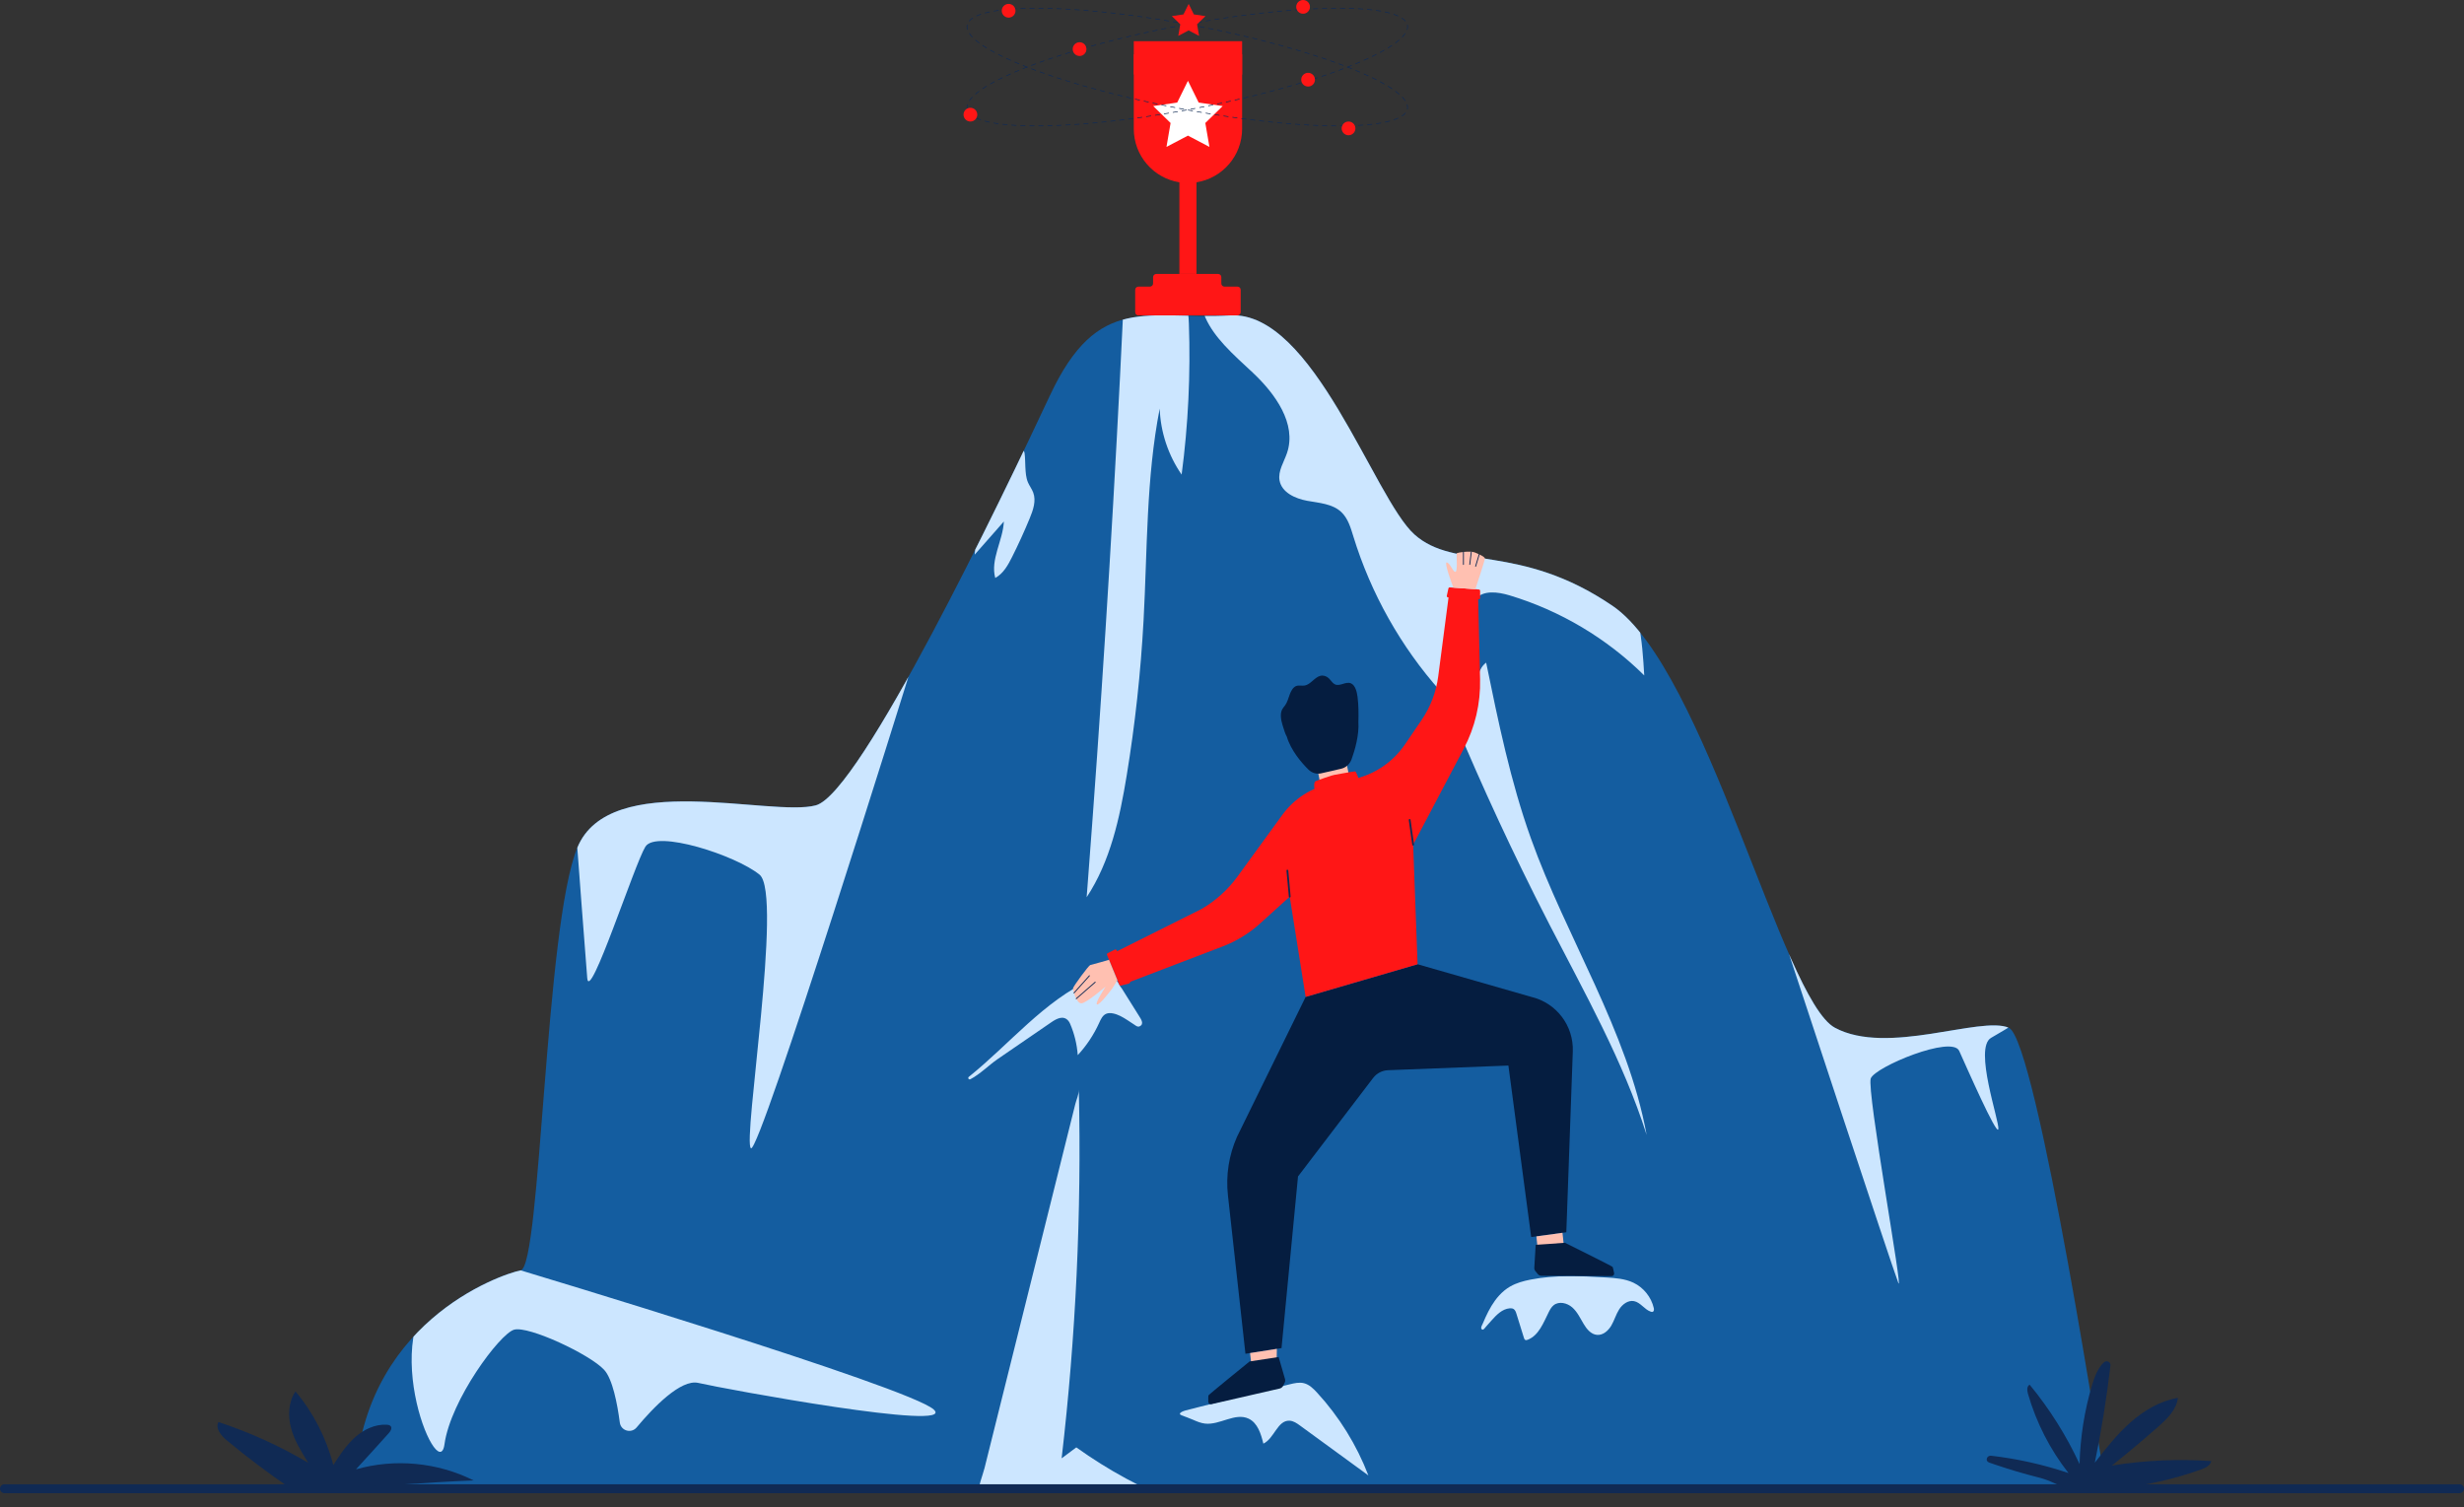<?xml version="1.0" encoding="UTF-8"?> <svg xmlns="http://www.w3.org/2000/svg" xmlns:xlink="http://www.w3.org/1999/xlink" id="Layer_1" viewBox="0 0 2744.21 1678.33"><rect x="0" y="0" width="2744.21" height="1678.33" fill="#333333" stroke="none"/><defs><style>.cls-1{clip-path:url(#clippath);}.cls-2{fill:#051d40;}.cls-3{fill:#fff;}.cls-4{fill:#ffc0b1;}.cls-5{fill:#ff1616;}.cls-6{fill:#cce6ff;}.cls-7{fill:#102a54;}.cls-8{fill:#145da0;}</style><clipPath id="clippath"><path class="cls-8" d="M395.26,1658.01h1950.06s-76.56-499.9-108.09-513.41-135.11,31.53-193.65,0c-58.55-31.53-144.12-399.42-247.7-469.92-103.58-70.51-175.64-38.98-220.68-79.52-45.04-40.53-112.59-249.1-204.91-243.9-92.32,5.21-147.23-25.45-200.84,88.96-53.61,114.41-211.24,443.17-260.78,456.68-49.54,13.51-229.68-40.69-265.71,47.21-36.03,87.9-40.53,466.2-63.05,470.7-22.52,4.5-180.14,58.55-184.65,243.19Z"></path></clipPath></defs><g><path class="cls-8" d="M395.26,1658.01h1950.06s-76.56-499.9-108.09-513.41-135.11,31.53-193.65,0c-58.55-31.53-144.12-399.42-247.7-469.92-103.58-70.51-175.64-38.98-220.68-79.52-45.04-40.53-112.59-249.1-204.91-243.9-92.32,5.21-147.23-25.45-200.84,88.96-53.61,114.41-211.24,443.17-260.78,456.68-49.54,13.51-229.68-40.69-265.71,47.21-36.03,87.9-40.53,466.2-63.05,470.7-22.52,4.5-180.14,58.55-184.65,243.19Z"></path><g class="cls-1"><path class="cls-6" d="M1395.3,415.06c25,23.48,49.05,56.88,38.1,89.38-3.44,10.22-10.3,20.18-8.32,30.79,2.49,13.29,17.42,20.05,30.72,22.49,13.3,2.44,28.05,3.24,37.94,12.47,7.52,7.02,10.52,17.47,13.54,27.3,19.54,63.54,52.89,122.8,97.07,172.47,15.72-25.81,26.7-54.5,32.25-84.2,1.2-6.42,2.29-13.21,6.41-18.27,8.61-10.58,25.14-8.37,38.2-4.44,56.27,16.92,108.27,47.83,150.02,89.18-2.25-38.8-5.34-80.02-28.35-111.34-42.35-57.62-129.35-55.47-189.26-94.5-77.68-50.61-100.41-163.97-183.63-204.82-25.23-12.38-54.5-16.59-82.21-11.9-14.39,2.43-9.91,13.73-5.21,24.25,5.08,11.36,12.74,21.37,21.09,30.51,9.91,10.85,20.95,20.58,31.65,30.63Z"></path><path class="cls-6" d="M1725.37,1029.08c39.51,76.79,82.42,152.55,108.52,234.87-21.45-116.62-89.15-218.96-129.03-330.62-22.61-63.33-36.19-129.46-49.69-195.33-8.4,6.21-10.4,17.87-10.49,28.32-.07,8.55,.71,17.42-1.73,25.74-1.22,4.17-3.18,7.94-6.39,10.93-2.72,2.53-6.84,3.51-9.27,6.21-5.14,5.72,2.16,15.94,4.6,21.62,3.98,9.26,8,18.49,12.07,27.71,16.27,36.87,33.24,73.43,50.9,109.65,9.95,20.41,20.12,40.71,30.51,60.9Z"></path><path class="cls-6" d="M1011.7,753.84s-165.76,532.18-175.36,524.98c-9.6-7.2,35.99-283.09,9.6-304.68-26.39-21.59-115.15-50.38-127.15-31.19-12,19.19-62.37,175.13-64.77,146.34s-11.06-145.19-11.06-145.19l1.47-65.93s115.15-40.78,254.3-9.6c0,0,91.62-126.34,112.99-114.75"></path><path class="cls-6" d="M1992.52,1062.78s115.21,349.78,121.67,365.93c6.46,16.15-35.52-214.73-30.68-227.65,4.84-12.92,90.41-48.44,98.49-30.68,8.07,17.76,41.98,95.26,43.59,87.18,1.61-8.07-27.78-90.45-8.07-101.71,19.71-11.26,37.13-22.6,37.13-22.6l-38.75-16.15-166.3,1.61-57.09-55.94"></path><path class="cls-6" d="M579.9,1414.81s432.68,129.92,460.04,155c27.36,25.08-232.57-22.8-262.21-29.64-19.51-4.5-50.09,27.31-68.71,49.58-5.95,7.12-17.51,3.77-18.72-5.43-2.76-20.94-8.05-48.53-17.45-58.74-15.96-17.33-84.36-49.25-100.32-44.69s-70.68,78.26-77.52,127.69c-6.84,49.43-82.83-134.32,6.84-184.69,0,0,21.85-26.15,78.06-9.08"></path><path class="cls-6" d="M1436.36,1541.74c5.21-1.28,10.67-2.56,15.87-1.26,5.92,1.48,10.52,6.04,14.65,10.53,24.6,26.77,44.09,58.23,57.11,92.18-25.35-18.49-50.69-36.98-76.04-55.47-3.58-2.61-7.45-5.33-11.87-5.49-13.37-.49-16.93,19.9-29.04,25.57-2.64-10.87-6.36-23.11-16.48-27.86-15.04-7.04-32.05,7.44-48.54,5.52-4.61-.54-8.94-2.33-13.15-4.19-4.24-1.87-8.54-3.32-12.84-4.99-5.47-2.12,2.06-4.88,4.32-5.46,5.34-1.36,10.68-2.73,16.02-4.08,21.36-5.43,42.74-10.81,64.13-16.13,11.95-2.97,23.9-5.93,35.86-8.87Z"></path><path class="cls-6" d="M1682.07,1432.71c6.82-3.91,14.52-6.01,22.23-7.54,27.55-5.47,55.95-4.13,84-2.48,10.56,.62,21.42,1.36,30.97,5.91,11.23,5.36,19.79,16.03,22.57,28.16,.34,1.49,.4,3.45-.98,4.13-.74,.37-1.64,.18-2.42-.09-7.03-2.4-11.37-10.36-18.66-11.73-6.58-1.23-12.91,3.56-16.49,9.21-3.58,5.65-5.36,12.28-8.75,18.05s-9.29,10.92-15.96,10.34c-6.67-.58-11.49-6.52-14.9-12.28-3.82-6.44-7.07-13.46-12.7-18.38-5.64-4.93-14.66-7.06-20.55-2.44-2.44,1.91-4.01,4.7-5.41,7.46-6,11.91-11.12,26.24-23.55,31.07-.88,.34-1.9,.62-2.75,.19-.87-.44-1.23-1.47-1.52-2.4-2.77-8.89-5.53-17.78-8.3-26.67-.64-2.05-1.41-4.28-3.24-5.39-1.24-.75-2.78-.85-4.23-.74-8.38,.66-14.82,7.38-20.41,13.66l-6.13,6.89c-1.08,1.21-3.28,4.89-4.94,2.36-1.07-1.64,.92-4.6,1.58-6.17,.95-2.26,1.92-4.52,2.94-6.75,3.99-8.69,8.72-17.21,15.2-24.31,3.6-3.94,7.74-7.4,12.38-10.07Z"></path><path class="cls-6" d="M1246.7,1096.58c-1.47-2.35-2.98-4.74-5.11-6.52-7.09-5.92-17.78-3-26.21,.78-52.29,23.44-91.37,72.38-136.4,108.46-1.51,1.21,.03,3.53,1.74,2.64,10.85-5.64,20.6-15.72,30.35-22.4,20.01-13.73,40.01-27.45,60.02-41.18,5.69-3.9,13.33-7.94,18.74-1.48,.82,.98,1.46,2.11,1.97,3.29,4.77,11.07,7.65,22.94,8.51,34.96,9.8-10.59,17.89-22.77,23.85-35.91,1.78-3.91,3.69-8.26,7.6-10.05,2.43-1.11,5.24-1.02,7.86-.5,5.73,1.14,10.85,4.13,15.7,7.26,2.62,1.69,5.22,3.42,7.82,5.14,1.84,1.21,3.73,3.02,6.05,1.98,5.58-2.51,1.46-8.26-.58-11.51-3.46-5.52-6.92-11.03-10.37-16.55-1.94-3.09-3.87-6.18-5.81-9.27-.97-1.54-1.94-3.09-2.9-4.63-.61-.97-2.82-3.4-2.82-4.5Z"></path><path class="cls-6" d="M1141.99,520.63c.31,5.65,.66,11.44,2.89,16.64,1.67,3.9,4.36,7.32,5.84,11.3,3.46,9.27-.13,19.54-3.9,28.68-5.99,14.52-12.5,28.82-19.53,42.86-4.58,9.15-9.86,18.71-18.86,23.58-5.61-20.68,8.57-41.47,9.59-62.88-10.83,12.3-21.65,24.59-32.48,36.89,1.59-19.14,4.98-38.14,10.11-56.65,3.76-13.58,8.56-27.08,16.58-38.67,4.61-6.65,10.33-13.59,16.72-18.62,3.47-2.73,11.27-5.66,12.15,.99,.69,5.2,.59,10.64,.88,15.88Z"></path><path class="cls-6" d="M1210.22,999.28c26.45-40.01,36.85-88.29,44.61-135.62,9.36-57.09,15.63-114.69,18.77-172.46,4.29-78.91,2.8-158.59,17.99-236.14,.92,26.16,9.5,52,24.42,73.51,7.35-55.71,10.05-112.03,8.08-168.19-.27-7.64-.78-15.75-5.2-21.99-7.19-10.13-21.47-11.4-33.89-11.74-7.82-.21-16.24,.08-23.55,3.16-3.35,1.41-6.83,3.52-8.9,6.6-2.44,3.63-1.49,8.17-1.7,12.46-1.12,23.44-2.26,46.87-3.45,70.3-2.38,47.03-4.92,94.05-7.61,141.06-2.68,46.85-5.51,93.69-8.5,140.52-2.98,46.83-6.12,93.65-9.4,140.46-3.29,46.81-6.72,93.61-10.31,140.4-.45,5.89-.91,11.78-1.36,17.67Z"></path><path class="cls-6" d="M1201.52,1213.89c3.1,136.98-3.31,274.17-19.15,410.26,5.45-4.06,10.89-8.13,16.33-12.19,35.43,25.38,74.03,46.34,114.62,62.23-45.99,3.58-92.15,4.84-138.27,3.8-22.95-.52-45.89-1.6-68.78-3.28-7.33-.54-15.17-1.09-16.26-9.87-1.13-9.14,4.28-20.97,6.47-29.77,11.25-45.12,22.5-90.23,33.75-135.35,11.25-45.12,22.5-90.23,33.75-135.35,11.2-44.91,22.4-89.81,33.6-134.72,1.16-4.64,4.03-10.99,3.92-15.74Z"></path></g></g><g><g><path class="cls-2" d="M1454.12,1110.27l-76.45,155.82c-9.07,20.46-12.55,42.96-10.09,65.2l19.5,176.43,40.18-6.34,18.36-191.15,83.63-109.66c3.99-5.24,10.12-8.42,16.7-8.67l133.99-5.18,25.38,190.96,39.12-5.29,7.22-201.43c1.03-28.67-18.32-54.07-46.23-60.7l-126.62-36.36-124.69,36.37Z"></path><g><path class="cls-5" d="M1614.62,655.04l-12.83,98.17c-2.28,17.43-8.62,34.09-18.51,48.63l-18.47,27.15c-13.84,20.34-35.13,34.4-59.27,39.15l-22.72,4.47c-21.94,4.31-41.43,16.76-54.58,34.84l-50.06,68.83c-10.72,14.74-24.4,27.06-40.18,36.18l-97.66,48.84,14.08,33.79,107.44-41.08c15.26-5.84,29.31-14.46,41.43-25.42l33.11-29.96,17.71,111.65,124.69-36.37-4.95-133.16,56.38-106.92c12.55-23.8,18.8-50.41,18.16-77.31l-2.35-98.34-31.42-3.12Z"></path><path class="cls-7" d="M1436.41,999.62c-.51,0-.95-.39-1-.91l-2.64-29.08c-.05-.55,.36-1.04,.91-1.09,.56-.05,1.04,.36,1.09,.91l2.64,29.08c.05,.55-.36,1.04-.91,1.09-.03,0-.06,0-.09,0Z"></path><path class="cls-7" d="M1573.86,941.74c-.49,0-.92-.36-.99-.86l-3.91-27.61c-.08-.55,.3-1.05,.85-1.13,.56-.08,1.05,.3,1.13,.85l3.91,27.61c.08,.55-.3,1.05-.85,1.13-.05,0-.1,0-.14,0Z"></path><path class="cls-5" d="M1614.64,654.19l32.46,2.34c.75,.05,1.34,.68,1.34,1.44v8.02c0,.83-.7,1.49-1.53,1.44l-34.25-2.12c-.88-.05-1.51-.88-1.32-1.75l1.8-8.23c.15-.7,.8-1.18,1.51-1.13Z"></path><path class="cls-5" d="M1246.59,1096.71l-13.67-33.13c-.32-.77,.01-1.65,.76-2.03l7.9-3.95c.82-.41,1.81-.04,2.17,.8l14.77,34.8c.38,.9-.13,1.92-1.07,2.16l-9,2.28c-.77,.19-1.56-.2-1.86-.93Z"></path></g><g><polygon class="cls-4" points="1468.07 860.56 1470.66 874.22 1502.98 866.47 1500.02 851.69 1468.07 860.56"></polygon><path class="cls-2" d="M1512.88,803.99c.26-9.23,.2-18.47-.91-27.58-.76-6.19-2.61-13.19-7.28-15.31-5.84-2.66-12.59,3.99-18.29,.9-2.62-1.42-4.34-4.61-6.65-6.73-2.68-2.47-6.21-3.41-9.46-2.52-6.25,1.71-10.71,9.51-17.03,10.72-3.33,.63-6.85-.67-10.03,.73-3.29,1.45-5.43,5.45-6.9,9.43-1.47,3.99-2.58,8.3-4.87,11.61-1.07,1.55-2.39,2.85-3.32,4.54-2.75,4.97-1.53,11.78,.16,17.45,.27,.9,.54,1.79,.83,2.68,1.06,3.29,2.11,6.96,3.7,9.9,.08,.15,.17,.28,.25,.41,4.67,15.76,16.64,29.46,24.17,36.89,3.82,3.77,9.08,5.33,14.14,4.17l22.37-5.15c5.25-1.21,9.59-5.17,11.53-10.56,3.6-9.99,8.58-26.89,7.59-41.58Z"></path><path class="cls-5" d="M1486.2,862.96c-1.54,0-18.77,5.96-21.08,7.12-2.31,1.15-1.22,8.42-1.22,8.42l49.11-11.54s-2.44-7.72-3.81-7.86-23,3.87-23,3.87Z"></path></g></g><g><polygon class="cls-4" points="1392.22 1506.91 1393.39 1517.01 1421.88 1512.85 1422.08 1502.2 1392.22 1506.91"></polygon><path class="cls-2" d="M1424.05,1511.32l-32.34,4.93s-45.59,36.96-45.9,37.89c-.18,.55-.15,4.19-.09,7.03,.04,1.78,1.7,3.08,3.43,2.68l76.07-17.44c1.6-.37,2.96-1.43,3.71-2.89l1.83-3.59c.64-1.26,.78-2.71,.39-4.06l-7.09-24.54Z"></path></g><g><polygon class="cls-4" points="1740.17 1372.97 1741.47 1385.2 1712.18 1387.11 1711.11 1376.98 1740.17 1372.97"></polygon><path class="cls-2" d="M1710.31,1386.37l32.64-2.28s52.58,26.07,53.09,26.91c.3,.5,1.06,4.06,1.63,6.84,.35,1.74-.98,3.38-2.76,3.37l-78.04-.35c-1.64,0-3.2-.74-4.25-2.01l-2.57-3.1c-.9-1.09-1.35-2.47-1.27-3.88l1.54-25.49Z"></path></g><g><path class="cls-4" d="M1618.63,654.47s-10.88-28.61-7.34-28.08c3.54,.53,6.63,9.78,9.18,10.46,3.7,.98,.93-20.11,2.18-20.82,1.25-.71,14.78-2.87,19.93-.74,5.16,2.13,11.06,4.73,11.13,6.81s-10.6,34.13-10.6,34.13l-24.48-1.76Z"></path><path class="cls-7" d="M1629.86,629.18c-.28,0-.5-.22-.5-.5v-13.96c0-.28,.22-.5,.5-.5s.5,.22,.5,.5v13.96c0,.28-.22,.5-.5,.5Z"></path><path class="cls-7" d="M1636.89,629.13s-.04,0-.06,0c-.27-.03-.47-.28-.44-.56l1.7-13.86c.03-.27,.29-.47,.56-.44,.27,.03,.47,.28,.44,.56l-1.7,13.86c-.03,.25-.25,.44-.5,.44Z"></path><path class="cls-7" d="M1643.42,631.17s-.1,0-.14-.02c-.26-.08-.41-.36-.33-.62l4.03-13.37c.08-.26,.36-.41,.62-.33,.26,.08,.41,.36,.33,.62l-4.03,13.37c-.07,.22-.26,.36-.48,.36Z"></path></g><g><path class="cls-4" d="M1235.13,1068.95s-19.38,5.62-20.9,5.81c-1.52,.19-19.22,23.98-19.22,26.07s3.81,17.32,9.71,16.56c5.9-.76,26.64-18.65,26.64-18.65,0,0-12.56,19.22-9.52,19.98s16.94-17.89,16.94-17.89l5.76-9.08-9.41-22.81Z"></path><path class="cls-7" d="M1196.11,1106.37c-.12,0-.24-.04-.33-.13-.21-.18-.22-.5-.04-.71l17.2-19.19c.19-.21,.5-.22,.71-.04,.21,.18,.22,.5,.04,.71l-17.2,19.19c-.1,.11-.24,.17-.37,.17Z"></path><path class="cls-7" d="M1198.63,1112.77c-.14,0-.28-.06-.38-.17-.18-.21-.16-.52,.05-.71l21.14-18.42c.21-.18,.52-.16,.71,.05,.18,.21,.16,.52-.05,.7l-21.15,18.42c-.09,.08-.21,.12-.33,.12Z"></path></g></g><path class="cls-7" d="M2739.21,1663.01H5c-2.76,0-5-2.24-5-5s2.24-5,5-5H2739.21c2.76,0,5,2.24,5,5s-2.24,5-5,5Z"></path><g><path class="cls-7" d="M323.37,1657.45c-24.42-16.64-48.05-34.44-70.79-53.32-6.25-5.19-13.06-13.2-9.31-20.4,34.85,11.46,68.45,26.71,100.02,45.41-7.56-12.12-15.23-24.46-19.02-38.23s-3.23-29.44,4.84-41.23c19.91,23.73,34.41,51.98,42.09,81.99,7.12-10.99,14.35-22.12,24.11-30.85,9.75-8.73,22.49-14.94,35.56-14.06,1.57,.1,3.29,.39,4.28,1.61,1.84,2.27-.17,5.55-2.12,7.72-12.13,13.53-24.34,26.98-36.64,40.36,43.18-12.34,90.94-7.86,131.06,12.31-53.74,2.06-107.94,7.19-161.68,9.25-13.86,0-28.54-.56-42.4-.56Z"></path><path class="cls-7" d="M2216.38,1629.22c-1.72-.6-3.64-1.38-3.71-3.65-.08-2.66,2.27-4.61,4.92-4.3,29.28,3.39,58.2,9.86,86.13,19.27-20.53-26.16-35.94-56.32-45.12-88.28-1.03-3.59-1.47-8.46,1.89-10.1,22.19,26.94,40.92,56.72,55.58,88.39,.73-29.9,5.46-59.71,14.02-88.37,2.69-9,6.47-18.66,13.04-24.91,2.94-2.79,7.78-.4,7.31,3.63-4.22,36.27-10.03,72.35-17.41,108.11,12.34-15.79,24.78-31.69,39.81-44.95,15.03-13.26,32.98-23.87,52.74-27.23-1.58,13.34-12.19,23.56-22.28,32.43-16.72,14.71-33.79,29.02-51.18,42.92,36.53-5.84,73.73-7.5,110.64-4.95-1.15,5.09-6.7,7.67-11.6,9.43-15.42,5.52-31.19,10.07-47.17,13.61-16.12,3.58-32.47,6.14-48.92,7.67-7.4,.69-15.08,1.66-22.51,1.01-4.82-.42-22.19,.15-26.88-.96-16.01-3.78-19.47-8.54-35.44-12.57-16.2-4.09-32.23-8.83-48.04-14.2-1.94-.66-3.88-1.33-5.82-2.01Z"></path></g><g><g><g><path class="cls-5" d="M1262.71,45.9v97.54c0,30.08,22.01,55.01,50.8,59.59v102.09h19.07v-102.09c28.79-4.57,50.8-29.51,50.8-59.59V45.9h-120.68Z"></path><path class="cls-5" d="M1360.22,315.67v-7c0-1.96-1.59-3.55-3.55-3.55h-68.91c-1.96,0-3.55,1.59-3.55,3.55v7c0,1.96-1.59,3.55-3.55,3.55h-12.81c-1.96,0-3.55,1.59-3.55,3.55v24.95c0,1.96,1.59,3.55,3.55,3.55h110.38c1.96,0,3.55-1.59,3.55-3.55v-24.95c0-1.96-1.59-3.55-3.55-3.55h-14.47c-1.96,0-3.55-1.59-3.55-3.55Z"></path></g><rect class="cls-5" x="1262.71" y="60.51" width="120.68" height="22.47"></rect><polygon class="cls-3" points="1323.05 90 1335 114.23 1361.74 118.12 1342.39 136.98 1346.96 163.61 1323.05 151.04 1299.13 163.61 1303.7 136.98 1284.35 118.12 1311.09 114.23 1323.05 90"></polygon></g><g><path class="cls-7" d="M1151.78,140.58h0c-1.7,0-3.37-.02-5.02-.05-.21,0-.37-.17-.37-.38,0-.21,.17-.33,.38-.37,1.65,.03,3.32,.04,5.02,.05,.21,0,.37,.17,.37,.38,0,.21-.17,.37-.38,.37Zm5.02,0c-.21,0-.37-.17-.38-.37,0-.21,.17-.38,.37-.38,1.65,0,3.32-.03,5.02-.05,.23-.01,.38,.16,.38,.37,0,.21-.16,.38-.37,.38-1.69,.03-3.37,.04-5.02,.05h0Zm10.04-.15c-.2,0-.37-.16-.37-.37,0-.21,.16-.38,.37-.38,1.65-.04,3.32-.09,5.01-.14,.21,0,.38,.16,.39,.36,0,.21-.16,.38-.36,.39-1.69,.05-3.36,.1-5.02,.14h0Zm-25.09,0h-.01c-1.7-.05-3.38-.1-5.02-.17-.21,0-.37-.18-.36-.39,0-.21,.16-.39,.39-.36,1.64,.07,3.31,.12,5.01,.17,.21,0,.37,.18,.36,.39,0,.2-.17,.36-.38,.36Zm35.12-.32c-.2,0-.37-.16-.37-.36,0-.21,.15-.38,.36-.39,1.65-.07,3.33-.14,5.01-.22,.19-.01,.38,.15,.39,.36,0,.21-.15,.38-.36,.39-1.69,.08-3.36,.15-5.02,.22,0,0-.01,0-.02,0Zm-45.15-.09s-.01,0-.02,0c-1.71-.1-3.38-.2-5.02-.32-.21-.02-.36-.19-.35-.4,.02-.21,.2-.36,.4-.35,1.63,.12,3.3,.23,5,.32,.21,.01,.36,.19,.35,.4-.01,.2-.18,.35-.37,.35Zm55.18-.38c-.2,0-.36-.15-.37-.35-.01-.21,.15-.38,.35-.4,1.66-.09,3.32-.19,5.01-.29,.2-.02,.38,.14,.4,.35,.01,.21-.15,.38-.35,.4-1.69,.1-3.36,.2-5.01,.29,0,0-.01,0-.02,0Zm-65.19-.35s-.02,0-.03,0c-1.71-.16-3.38-.33-5-.51-.21-.02-.35-.21-.33-.41,.02-.21,.21-.35,.42-.33,1.62,.18,3.28,.36,4.98,.51,.21,.02,.36,.2,.34,.41-.02,.19-.18,.34-.37,.34Zm75.21-.26c-.2,0-.36-.15-.37-.35-.01-.21,.14-.39,.35-.4,1.66-.11,3.32-.23,5-.35,.22,0,.39,.14,.4,.35,.02,.21-.14,.39-.35,.4-1.68,.12-3.35,.24-5.01,.35,0,0-.02,0-.03,0Zm10.01-.74c-.19,0-.36-.15-.37-.35-.02-.21,.14-.39,.34-.4,1.66-.13,3.32-.27,5-.41,.21-.02,.39,.14,.41,.34,.02,.21-.14,.39-.34,.41-1.68,.14-3.35,.28-5,.41-.01,0-.02,0-.03,0Zm-95.19-.15s-.04,0-.05,0c-1.71-.24-3.39-.5-4.97-.78-.2-.04-.34-.23-.31-.43,.04-.2,.23-.33,.43-.31,1.58,.27,3.24,.53,4.95,.77,.2,.03,.35,.22,.32,.42-.03,.19-.19,.32-.37,.32Zm105.2-.7c-.19,0-.36-.15-.37-.34-.02-.21,.13-.39,.34-.41,1.65-.15,3.32-.31,4.99-.47,.2-.02,.39,.13,.41,.34,.02,.21-.13,.39-.34,.41-1.68,.16-3.34,.32-5,.47-.01,0-.02,0-.03,0Zm9.99-.96c-.19,0-.35-.14-.37-.34-.02-.21,.13-.39,.34-.41,1.65-.17,3.32-.34,4.99-.52,.21-.02,.39,.13,.41,.33,.02,.21-.13,.39-.33,.41-1.67,.18-3.34,.35-4.99,.52-.01,0-.03,0-.04,0Zm-125.07-.06s-.05,0-.08,0c-1.71-.37-3.36-.76-4.9-1.17-.2-.05-.32-.26-.27-.46,.05-.2,.26-.32,.46-.27,1.53,.41,3.16,.8,4.86,1.16,.2,.04,.33,.24,.29,.44-.04,.18-.19,.3-.37,.3Zm135.06-1c-.19,0-.35-.14-.37-.33-.02-.21,.13-.39,.33-.41,1.65-.18,3.32-.37,4.99-.57,.2-.02,.39,.12,.42,.33,.02,.21-.12,.39-.33,.42-1.67,.19-3.33,.38-4.99,.57-.01,0-.03,0-.04,0Zm9.97-1.16c-.19,0-.35-.14-.37-.33-.02-.21,.12-.39,.33-.42,1.65-.2,3.31-.4,4.98-.61,.2-.03,.39,.12,.42,.33,.03,.21-.12,.39-.33,.42-1.67,.21-3.33,.41-4.98,.61-.02,0-.03,0-.05,0Zm-154.71-.46s-.08,0-.12-.02c-1.7-.58-3.28-1.21-4.7-1.86-.19-.09-.27-.31-.18-.5,.09-.19,.31-.27,.5-.18,1.4,.64,2.96,1.26,4.63,1.83,.2,.07,.3,.28,.23,.48-.05,.16-.2,.25-.35,.25Zm164.67-.78c-.19,0-.35-.14-.37-.33-.03-.21,.12-.39,.32-.42,1.65-.21,3.31-.43,4.98-.66,.21-.03,.39,.12,.42,.32,.03,.2-.12,.39-.32,.42-1.67,.22-3.33,.44-4.98,.66-.02,0-.03,0-.05,0Zm9.95-1.33c-.18,0-.35-.14-.37-.32-.03-.21,.12-.39,.32-.42,1.65-.23,3.31-.46,4.97-.7,.2-.03,.39,.11,.42,.32,.03,.2-.11,.39-.32,.42-1.66,.24-3.32,.47-4.97,.7-.02,0-.03,0-.05,0Zm9.94-1.42c-.18,0-.34-.13-.37-.32-.03-.21,.11-.4,.32-.43,1.65-.24,3.3-.49,4.96-.74,.21-.03,.4,.11,.43,.31,.03,.21-.11,.4-.31,.43-1.66,.25-3.32,.5-4.97,.74-.02,0-.04,0-.06,0Zm-193.61-.72c-.07,0-.14-.02-.21-.06-1.56-1.05-2.85-2.18-3.83-3.36-.13-.16-.11-.4,.05-.53,.16-.13,.4-.11,.53,.05,.94,1.13,2.17,2.21,3.67,3.22,.17,.12,.22,.35,.1,.52-.07,.11-.19,.17-.31,.17Zm203.54-.78c-.18,0-.34-.13-.37-.32-.03-.21,.11-.4,.31-.43,1.65-.26,3.3-.52,4.96-.78,.2-.04,.4,.11,.43,.31s-.11,.4-.31,.43c-1.66,.26-3.31,.52-4.96,.78-.02,0-.04,0-.06,0Zm9.91-1.58c-.18,0-.34-.13-.37-.31-.03-.2,.11-.4,.31-.43,1.65-.27,3.3-.54,4.95-.82,.2-.03,.4,.1,.43,.31s-.1,.4-.31,.43c-1.66,.28-3.31,.55-4.95,.82-.02,0-.04,0-.06,0Zm9.9-1.65c-.18,0-.34-.13-.37-.31-.03-.2,.1-.4,.31-.43,1.64-.28,3.29-.57,4.94-.86,.2-.03,.4,.1,.43,.3,.04,.2-.1,.4-.31,.43-1.65,.29-3.3,.57-4.95,.86-.02,0-.04,0-.06,0Zm9.89-1.73c-.18,0-.34-.13-.37-.31-.04-.2,.1-.4,.3-.44,1.64-.29,3.29-.59,4.94-.89,.2-.04,.4,.1,.44,.3,.04,.2-.1,.4-.3,.44-1.65,.3-3.3,.6-4.94,.89-.02,0-.04,0-.07,0Zm9.87-1.8c-.18,0-.33-.13-.37-.31-.04-.2,.1-.4,.3-.44,1.61-.3,3.23-.61,4.85-.91l.16,.35v.38c-1.64,.31-3.25,.61-4.86,.91-.02,0-.05,0-.07,0Zm-249.07-.18c-.17,0-.33-.12-.37-.3l-.02-.13c-.11-.58-.17-1.18-.17-1.77,0-1.03,.17-2.11,.5-3.19,.06-.2,.27-.31,.47-.25,.2,.06,.31,.27,.25,.47-.31,1.01-.46,2.01-.46,2.97,0,.55,.05,1.1,.15,1.63l.02,.11c.04,.2-.09,.4-.29,.44-.03,0-.05,0-.08,0Zm258.93-1.7c-.18,0-.33-.12-.37-.3-.04-.2,.09-.4,.3-.44,1.64-.32,3.28-.64,4.91-.96,.2-.04,.4,.09,.44,.3,.04,.2-.09,.4-.3,.44-1.63,.32-3.27,.64-4.91,.96-.02,0-.05,0-.07,0Zm9.83-1.95c-.17,0-.33-.12-.37-.3-.04-.2,.09-.4,.29-.44,1.64-.33,3.28-.67,4.92-1,.2-.04,.4,.09,.44,.29,.04,.2-.09,.4-.29,.44-1.63,.34-3.27,.67-4.92,1-.02,0-.05,0-.07,0Zm9.83-2.02c-.17,0-.33-.12-.37-.3-.04-.2,.09-.4,.29-.44,1.64-.34,3.28-.69,4.91-1.04,.2-.04,.4,.09,.45,.29,.04,.2-.09,.4-.29,.45-1.63,.35-3.27,.7-4.91,1.04-.03,0-.05,0-.08,0Zm9.82-2.1c-.17,0-.33-.12-.37-.29-.04-.2,.08-.4,.29-.45,1.64-.36,3.27-.72,4.9-1.08,.2-.05,.4,.08,.45,.29,.05,.2-.08,.4-.29,.45-1.63,.36-3.26,.72-4.9,1.08-.03,0-.05,0-.08,0Zm-285.93-1.58c-.07,0-.14-.02-.21-.06-.17-.12-.22-.35-.1-.52,.86-1.28,1.93-2.6,3.19-3.93,.14-.15,.38-.16,.53-.02,.15,.14,.16,.38,.02,.53-1.23,1.3-2.28,2.59-3.11,3.83-.07,.11-.19,.17-.31,.17Zm295.73-.6c-.17,0-.33-.12-.37-.29-.05-.2,.08-.4,.28-.45,1.64-.37,3.27-.74,4.89-1.12,.2-.05,.4,.08,.45,.28,.05,.2-.08,.4-.28,.45-1.63,.38-3.26,.75-4.9,1.12-.03,0-.06,0-.08,0Zm9.78-2.25c-.17,0-.32-.12-.36-.29-.05-.2,.08-.4,.28-.45,1.63-.38,3.26-.77,4.88-1.16,.2-.05,.4,.08,.45,.28,.05,.2-.08,.4-.28,.45-1.62,.39-3.25,.77-4.89,1.16-.03,0-.06,0-.09,0Zm9.76-2.33c-.17,0-.32-.11-.36-.29-.05-.2,.07-.4,.28-.45,1.63-.4,3.26-.8,4.87-1.2,.2-.06,.4,.07,.45,.27,.05,.2-.07,.4-.27,.45-1.62,.4-3.24,.8-4.88,1.2-.03,0-.06,.01-.09,.01Zm-308.49-2.14c-.11,0-.21-.04-.28-.13-.14-.16-.12-.39,.04-.53,1.2-1.03,2.53-2.09,3.94-3.15,.17-.12,.4-.09,.52,.08,.12,.17,.09,.4-.08,.52-1.4,1.04-2.71,2.09-3.9,3.11-.07,.06-.16,.09-.24,.09Zm318.23-.27c-.17,0-.32-.11-.36-.28-.05-.2,.07-.4,.27-.46,1.63-.41,3.25-.82,4.86-1.24,.2-.05,.4,.07,.46,.27,.05,.2-.07,.4-.27,.46-1.61,.41-3.24,.83-4.87,1.24-.03,0-.06,.01-.09,.01Zm9.72-2.5c-.17,0-.32-.11-.36-.28-.05-.2,.07-.41,.27-.46,1.63-.43,3.24-.85,4.85-1.28,.21-.06,.41,.07,.46,.27,.05,.2-.07,.41-.27,.46-1.61,.43-3.23,.86-4.86,1.28-.03,0-.06,.01-.09,.01Zm9.7-2.59c-.17,0-.32-.11-.36-.28-.05-.2,.06-.41,.26-.46,1.62-.44,3.24-.88,4.84-1.33,.2-.05,.41,.06,.46,.26,.06,.2-.06,.41-.26,.46-1.6,.44-3.22,.89-4.84,1.33-.03,0-.07,.01-.1,.01Zm-329.63-.66c-.12,0-.24-.06-.31-.17-.12-.17-.07-.41,.1-.52,1.33-.89,2.76-1.8,4.24-2.71,.18-.11,.41-.05,.52,.12,.11,.18,.05,.41-.12,.52-1.48,.9-2.89,1.81-4.22,2.7-.06,.04-.14,.06-.21,.06Zm339.31-2.02c-.16,0-.31-.11-.36-.27-.06-.2,.06-.41,.26-.46,1.62-.46,3.23-.92,4.83-1.38,.2-.06,.41,.06,.46,.26,.06,.2-.06,.41-.26,.46-1.6,.46-3.21,.92-4.83,1.38-.03,0-.07,.01-.1,.01Zm9.65-2.78c-.16,0-.31-.11-.36-.27-.06-.2,.05-.41,.25-.47,1.62-.47,3.22-.95,4.81-1.43,.2-.06,.41,.05,.47,.25,.06,.2-.05,.41-.25,.47-1.59,.48-3.2,.95-4.82,1.43-.04,.01-.07,.02-.11,.02Zm-340.4-.45c-.13,0-.26-.07-.33-.19-.1-.18-.04-.41,.14-.51,1.4-.8,2.88-1.62,4.4-2.43,.18-.1,.41-.03,.51,.15,.1,.18,.03,.41-.15,.51-1.52,.81-2.99,1.63-4.39,2.42-.06,.03-.12,.05-.19,.05Zm350.02-2.43c-.16,0-.31-.1-.36-.27-.06-.2,.05-.41,.25-.47,1.61-.49,3.21-.99,4.79-1.48,.2-.06,.41,.05,.47,.25,.06,.2-.05,.41-.25,.47-1.59,.5-3.19,.99-4.8,1.48-.04,.01-.07,.02-.11,.02Zm-341.17-2.31c-.14,0-.27-.08-.34-.21-.09-.18-.02-.41,.17-.5,1.46-.74,2.96-1.48,4.51-2.23,.19-.09,.41-.01,.5,.17,.09,.19,.01,.41-.17,.5-1.54,.74-3.04,1.48-4.49,2.22-.05,.03-.11,.04-.17,.04Zm350.75-.68c-.16,0-.31-.1-.36-.26-.06-.2,.05-.41,.24-.47,1.61-.51,3.2-1.03,4.78-1.54,.2-.07,.41,.04,.47,.24,.06,.2-.04,.41-.24,.47-1.58,.52-3.17,1.03-4.78,1.54-.04,.01-.08,.02-.11,.02Zm9.54-3.11c-.16,0-.3-.1-.36-.26-.07-.2,.04-.41,.24-.47,1.6-.53,3.19-1.07,4.75-1.6,.2-.07,.41,.04,.48,.23,.07,.2-.04,.41-.23,.48-1.57,.54-3.16,1.07-4.76,1.61-.04,.01-.08,.02-.12,.02Zm-351.25-.58c-.14,0-.28-.08-.34-.22-.09-.19,0-.41,.18-.5,1.49-.69,3.02-1.38,4.58-2.07,.19-.08,.41,0,.5,.19,.08,.19,0,.41-.19,.5-1.56,.69-3.08,1.38-4.57,2.07-.05,.02-.1,.03-.16,.03Zm360.76-2.67c-.16,0-.3-.1-.35-.25-.07-.2,.03-.41,.23-.48,1.59-.56,3.17-1.12,4.73-1.67,.19-.07,.41,.03,.48,.23,.07,.19-.03,.41-.23,.48-1.56,.56-3.14,1.12-4.73,1.68-.04,.01-.08,.02-.12,.02Zm-351.58-1.41c-.15,0-.28-.08-.34-.23-.08-.19,0-.41,.2-.49,1.52-.65,3.06-1.3,4.63-1.95,.19-.08,.41,.01,.49,.2s-.01,.41-.2,.49c-1.57,.65-3.11,1.3-4.62,1.95-.05,.02-.1,.03-.15,.03Zm361.03-1.98c-.15,0-.3-.09-.35-.25-.07-.19,.03-.41,.22-.48,1.59-.58,3.16-1.17,4.7-1.75,.2-.07,.41,.03,.48,.22,.07,.19-.02,.41-.22,.48-1.55,.58-3.12,1.17-4.71,1.75-.04,.02-.09,.02-.13,.02Zm-351.76-1.86c-.15,0-.29-.09-.35-.24-.08-.19,.02-.41,.21-.49,1.53-.61,3.09-1.23,4.67-1.85,.19-.07,.41,.02,.49,.21,.08,.19-.02,.41-.21,.49-1.58,.61-3.13,1.23-4.67,1.84-.05,.02-.09,.03-.14,.03Zm361.15-1.68c-.15,0-.29-.09-.35-.24-.08-.19,.02-.41,.21-.49,1.58-.61,3.13-1.23,4.67-1.84,.19-.07,.41,.02,.49,.21,.08,.19-.02,.41-.21,.49-1.53,.61-3.09,1.23-4.67,1.84-.04,.02-.09,.03-.14,.03Zm-351.79-1.96c-.15,0-.29-.09-.35-.24-.07-.19,.02-.41,.22-.48,1.55-.59,3.12-1.17,4.71-1.76,.19-.07,.41,.03,.48,.22,.07,.19-.03,.41-.22,.48-1.59,.58-3.15,1.17-4.7,1.75-.04,.02-.09,.02-.13,.02Zm361.11-1.78c-.15,0-.29-.09-.35-.23-.08-.19,.01-.41,.2-.49,1.57-.65,3.11-1.3,4.62-1.94,.19-.08,.41,0,.49,.2,.08,.19,0,.41-.2,.49-1.52,.65-3.06,1.3-4.63,1.95-.05,.02-.1,.03-.14,.03Zm-351.69-1.69c-.15,0-.3-.1-.35-.25-.07-.19,.03-.41,.23-.48,1.56-.56,3.14-1.12,4.73-1.68,.2-.07,.41,.03,.48,.23,.07,.2-.03,.41-.23,.48-1.59,.56-3.17,1.12-4.73,1.67-.04,.02-.08,.02-.13,.02Zm360.92-2.26c-.14,0-.28-.08-.34-.22-.08-.19,0-.41,.19-.49,1.56-.69,3.08-1.38,4.57-2.07,.19-.09,.41,0,.5,.18,.09,.19,0,.41-.18,.5-1.49,.69-3.02,1.38-4.58,2.07-.05,.02-.1,.03-.15,.03Zm-351.44-1.05c-.16,0-.3-.1-.35-.25-.07-.2,.04-.41,.23-.48,1.57-.54,3.16-1.07,4.76-1.61,.2-.07,.41,.04,.47,.24,.07,.2-.04,.41-.24,.47-1.6,.53-3.18,1.07-4.75,1.61-.04,.01-.08,.02-.12,.02Zm360.56-3.16c-.14,0-.27-.08-.34-.21-.09-.19-.01-.41,.17-.5,1.54-.74,3.04-1.48,4.5-2.22,.18-.09,.41-.02,.5,.17,.09,.18,.02,.41-.17,.5-1.46,.74-2.96,1.48-4.51,2.23-.05,.03-.11,.04-.16,.04Zm-351.03-.02c-.16,0-.3-.1-.36-.26-.06-.2,.04-.41,.24-.47,1.58-.52,3.17-1.03,4.78-1.54,.2-.06,.41,.05,.47,.24,.06,.2-.05,.41-.24,.47-1.61,.51-3.2,1.03-4.77,1.54-.04,.01-.08,.02-.12,.02Zm9.56-3.05c-.16,0-.31-.1-.36-.26-.06-.2,.05-.41,.25-.47,1.59-.5,3.19-.99,4.8-1.48,.2-.06,.41,.05,.47,.25,.06,.2-.05,.41-.25,.47-1.61,.49-3.21,.99-4.79,1.48-.04,.01-.07,.02-.11,.02Zm350.43-1.47c-.13,0-.26-.07-.33-.2-.1-.18-.03-.41,.15-.51,1.51-.81,2.98-1.62,4.39-2.42,.18-.1,.41-.04,.51,.14,.1,.18,.04,.41-.14,.51-1.41,.8-2.89,1.62-4.41,2.43-.06,.03-.12,.04-.18,.04Zm-340.83-1.47c-.16,0-.31-.1-.36-.27-.06-.2,.05-.41,.25-.47,1.59-.48,3.2-.95,4.81-1.43,.2-.06,.41,.06,.47,.25,.06,.2-.06,.41-.25,.47-1.62,.48-3.22,.95-4.81,1.43-.04,.01-.07,.02-.11,.02Zm9.63-2.83c-.16,0-.31-.11-.36-.27-.06-.2,.06-.41,.26-.46,1.6-.46,3.21-.92,4.83-1.38,.2-.06,.41,.06,.46,.26,.06,.2-.06,.41-.26,.46-1.62,.46-3.23,.92-4.83,1.38-.03,0-.07,.01-.1,.01Zm339.92-.67c-.13,0-.25-.06-.32-.18-.11-.18-.05-.41,.12-.52,1.48-.9,2.9-1.81,4.22-2.69,.17-.11,.4-.07,.52,.1,.12,.17,.07,.4-.1,.52-1.33,.89-2.76,1.8-4.24,2.71-.06,.04-.13,.06-.2,.06Zm-330.26-2.06c-.16,0-.32-.11-.36-.27-.06-.2,.06-.41,.26-.46,1.6-.44,3.22-.89,4.84-1.33,.2-.05,.41,.06,.46,.26,.05,.2-.06,.41-.26,.46-1.62,.44-3.24,.88-4.84,1.33-.03,0-.07,.01-.1,.01Zm9.69-2.64c-.17,0-.32-.11-.36-.28-.05-.2,.07-.41,.27-.46,1.61-.43,3.23-.86,4.85-1.28,.2-.05,.41,.07,.46,.27,.05,.2-.07,.41-.27,.46-1.63,.43-3.24,.85-4.85,1.28-.03,0-.06,.01-.1,.01Zm328.91-.89c-.11,0-.23-.05-.3-.15-.12-.17-.09-.4,.08-.52,1.41-1.05,2.72-2.09,3.91-3.11,.16-.13,.39-.12,.53,.04,.14,.16,.12,.39-.04,.53-1.2,1.03-2.53,2.08-3.95,3.14-.07,.05-.15,.07-.22,.07Zm-319.19-1.66c-.17,0-.32-.11-.36-.28-.05-.2,.07-.4,.27-.46,1.61-.41,3.24-.83,4.87-1.24,.2-.05,.4,.07,.46,.27,.05,.2-.07,.4-.27,.46-1.63,.41-3.25,.82-4.86,1.24-.03,0-.06,.01-.09,.01Zm9.73-2.46c-.17,0-.32-.11-.36-.28-.05-.2,.07-.4,.27-.45,1.62-.4,3.24-.8,4.88-1.2,.2-.05,.4,.07,.45,.28,.05,.2-.07,.4-.28,.45-1.63,.4-3.26,.8-4.87,1.2-.03,0-.06,.01-.09,.01Zm9.75-2.38c-.17,0-.32-.12-.36-.29-.05-.2,.08-.4,.28-.45,1.62-.39,3.25-.77,4.89-1.16,.2-.04,.4,.08,.45,.28,.05,.2-.08,.4-.28,.45-1.63,.38-3.26,.77-4.88,1.16-.03,0-.06,.01-.09,.01Zm307.28-.07c-.09,0-.19-.03-.26-.1-.15-.14-.16-.38-.01-.53,1.23-1.3,2.28-2.58,3.12-3.82,.12-.17,.35-.22,.52-.1,.17,.12,.22,.35,.1,.52-.86,1.27-1.94,2.59-3.2,3.92-.07,.08-.17,.12-.27,.12Zm-297.51-2.23c-.17,0-.32-.12-.36-.29-.05-.2,.08-.4,.28-.45,1.62-.38,3.26-.75,4.9-1.12,.2-.05,.4,.08,.45,.28,.05,.2-.08,.4-.28,.45-1.64,.37-3.27,.74-4.89,1.12-.03,0-.06,0-.09,0Zm9.79-2.22c-.17,0-.33-.12-.37-.29-.04-.2,.08-.4,.28-.45,1.63-.36,3.26-.72,4.9-1.08,.2-.04,.4,.08,.45,.29,.04,.2-.08,.4-.29,.45-1.64,.36-3.27,.72-4.9,1.08-.03,0-.06,0-.08,0Zm9.81-2.14c-.17,0-.33-.12-.37-.3-.04-.2,.09-.4,.29-.45,1.63-.35,3.27-.7,4.91-1.04,.21-.04,.4,.09,.44,.29,.04,.2-.09,.4-.29,.44-1.64,.34-3.28,.69-4.91,1.04-.03,0-.05,0-.08,0Zm283.29-1.72s-.08,0-.11-.02c-.2-.06-.31-.27-.25-.47,.33-1.05,.5-2.09,.5-3.08,0-.55-.05-1.1-.15-1.63-.01-.08-.03-.15-.05-.22-.04-.2,.08-.4,.28-.45,.21-.05,.4,.08,.45,.28,.02,.09,.04,.17,.05,.25,.11,.58,.17,1.17,.17,1.77,0,1.07-.18,2.18-.53,3.31-.05,.16-.2,.26-.36,.26Zm-273.47-.34c-.17,0-.33-.12-.37-.3-.04-.2,.09-.4,.29-.44,1.63-.34,3.27-.67,4.92-1,.2-.04,.4,.09,.44,.29,.04,.2-.09,.4-.29,.44-1.64,.33-3.28,.67-4.92,1-.03,0-.05,0-.08,0Zm9.84-1.99c-.18,0-.33-.12-.37-.3-.04-.2,.09-.4,.29-.44,1.63-.32,3.27-.65,4.91-.96,.2-.04,.4,.09,.44,.3,.04,.2-.09,.4-.3,.44-1.64,.32-3.28,.64-4.91,.96-.02,0-.05,0-.07,0Zm9.84-1.91c-.18,0-.33-.12-.37-.3-.04-.2,.09-.4,.3-.44l.21-.04c1.58-.3,3.15-.6,4.73-.89,.2-.04,.4,.1,.44,.3,.04,.2-.1,.4-.3,.44-1.57,.29-3.15,.59-4.73,.89l-.2,.04s-.05,0-.07,0Zm9.87-1.84c-.18,0-.34-.13-.37-.31-.04-.2,.1-.4,.3-.44,1.65-.3,3.3-.6,4.94-.89,.21-.04,.4,.1,.44,.3,.04,.2-.1,.4-.3,.44-1.64,.29-3.29,.59-4.94,.89-.02,0-.05,0-.07,0Zm9.88-1.77c-.18,0-.34-.13-.37-.31-.04-.2,.1-.4,.31-.43,1.65-.29,3.3-.57,4.95-.86,.21-.03,.4,.1,.43,.31,.04,.2-.1,.4-.31,.43-1.64,.28-3.29,.57-4.94,.86-.02,0-.04,0-.06,0Zm232.09-1.68c-.11,0-.21-.05-.29-.13-.94-1.12-2.19-2.19-3.69-3.19-.17-.11-.22-.35-.11-.52,.12-.17,.35-.22,.52-.1,1.57,1.04,2.86,2.16,3.85,3.34,.13,.16,.11,.4-.04,.53-.07,.06-.16,.09-.24,.09Zm-222.2,0c-.18,0-.34-.13-.37-.31-.03-.2,.1-.4,.31-.43,1.66-.28,3.31-.55,4.95-.82,.21-.03,.4,.11,.43,.31,.03,.2-.11,.4-.31,.43-1.65,.27-3.3,.54-4.95,.82-.02,0-.04,0-.06,0Zm9.91-1.62c-.18,0-.34-.13-.37-.32-.03-.2,.11-.4,.31-.43,1.66-.26,3.31-.52,4.96-.78,.21-.03,.4,.11,.43,.31s-.11,.4-.31,.43c-1.65,.26-3.3,.52-4.96,.78-.02,0-.04,0-.06,0Zm9.92-1.54c-.18,0-.34-.13-.37-.32-.03-.2,.11-.4,.31-.43,1.66-.25,3.32-.5,4.97-.74,.21-.03,.4,.11,.43,.32,.03,.2-.11,.4-.32,.43-1.65,.24-3.3,.49-4.96,.74-.02,0-.04,0-.06,0Zm9.93-1.46c-.18,0-.34-.13-.37-.32-.03-.2,.11-.39,.32-.42,1.66-.24,3.32-.47,4.97-.7,.2-.03,.4,.12,.42,.32,.03,.21-.12,.39-.32,.42-1.65,.23-3.31,.46-4.97,.7-.02,0-.04,0-.05,0Zm184.27-1.04c-.05,0-.1-.01-.16-.03-1.4-.64-2.96-1.25-4.63-1.82-.2-.07-.3-.28-.23-.48,.07-.2,.28-.3,.48-.23,1.7,.58,3.28,1.2,4.7,1.84,.19,.09,.27,.31,.19,.5-.06,.14-.2,.22-.34,.22Zm-174.32-.34c-.19,0-.35-.14-.37-.33-.03-.21,.12-.39,.32-.42,1.67-.22,3.32-.44,4.98-.66,.21-.03,.39,.12,.42,.32,.03,.21-.12,.39-.32,.42-1.65,.21-3.31,.43-4.97,.66-.02,0-.03,0-.05,0Zm9.95-1.29c-.19,0-.35-.14-.37-.33-.03-.21,.12-.39,.33-.42,1.67-.21,3.33-.41,4.98-.61,.21-.02,.39,.12,.42,.33,.03,.21-.12,.39-.33,.42-1.65,.2-3.31,.4-4.98,.61-.02,0-.03,0-.05,0Zm9.97-1.2c-.19,0-.35-.14-.37-.33-.02-.21,.12-.39,.33-.42,1.67-.19,3.33-.38,4.99-.57,.19-.02,.39,.12,.41,.33,.02,.21-.13,.39-.33,.41-1.65,.18-3.31,.37-4.98,.57-.01,0-.03,0-.04,0Zm144.93-.44s-.06,0-.1-.01c-1.53-.41-3.17-.8-4.86-1.16-.2-.04-.33-.24-.29-.44,.04-.2,.24-.34,.45-.29,1.71,.36,3.36,.75,4.9,1.16,.2,.05,.32,.26,.27,.46-.04,.17-.2,.28-.36,.28Zm-134.95-.67c-.19,0-.35-.14-.37-.34-.02-.21,.13-.39,.33-.41,1.67-.18,3.34-.35,4.99-.52,.22-.03,.39,.13,.41,.34,.02,.21-.13,.39-.34,.41-1.66,.17-3.32,.34-4.99,.52-.01,0-.03,0-.04,0Zm9.99-1.01c-.19,0-.35-.14-.37-.34-.02-.21,.13-.39,.34-.41,1.68-.16,3.34-.32,5-.47,.23-.01,.39,.13,.41,.34,.02,.21-.13,.39-.34,.41-1.66,.15-3.32,.31-5,.47-.01,0-.02,0-.04,0Zm115.15-.43s-.04,0-.06,0c-1.59-.27-3.25-.53-4.95-.77-.21-.03-.35-.22-.32-.42,.03-.2,.21-.35,.42-.32,1.7,.24,3.38,.5,4.97,.77,.2,.04,.34,.23,.31,.43-.03,.18-.19,.31-.37,.31Zm-105.16-.48c-.19,0-.36-.15-.37-.34-.02-.21,.14-.39,.34-.41,1.68-.14,3.35-.28,5.01-.41,.2,0,.39,.14,.4,.34,.02,.21-.14,.39-.34,.4-1.66,.13-3.32,.27-5,.41-.01,0-.02,0-.03,0Zm10.01-.8c-.2,0-.36-.15-.37-.35-.02-.21,.14-.39,.35-.4,1.68-.12,3.35-.24,5.01-.35,.23-.02,.38,.14,.4,.35,.01,.21-.14,.39-.35,.4-1.66,.11-3.33,.23-5,.35,0,0-.02,0-.03,0Zm85.21-.12s-.03,0-.04,0c-1.62-.18-3.28-.35-4.99-.51-.21-.02-.36-.2-.34-.41,.02-.21,.19-.35,.41-.34,1.71,.16,3.38,.33,5,.51,.21,.02,.35,.21,.33,.42-.02,.19-.18,.33-.37,.33Zm-75.2-.55c-.2,0-.36-.15-.37-.35-.01-.21,.14-.38,.35-.4,1.68-.1,3.36-.2,5.01-.29,.21-.01,.38,.15,.39,.35,.01,.21-.15,.38-.35,.4-1.66,.09-3.33,.19-5.01,.29,0,0-.02,0-.02,0Zm65.2-.37s-.02,0-.03,0c-1.63-.12-3.3-.22-5-.32-.21-.01-.37-.19-.35-.4,.01-.21,.19-.37,.39-.35,1.71,.09,3.38,.2,5.02,.32,.21,.02,.36,.19,.35,.4-.01,.2-.18,.35-.37,.35Zm-55.18-.18c-.2,0-.37-.16-.38-.36,0-.21,.15-.38,.36-.39,1.69-.08,3.36-.15,5.02-.22,.21,0,.38,.15,.39,.36,0,.21-.15,.38-.36,.39-1.66,.07-3.33,.14-5.01,.22,0,0-.01,0-.02,0Zm45.16-.38s0,0-.02,0c-1.64-.07-3.31-.12-5.01-.17-.21,0-.37-.18-.37-.39,0-.21,.17-.39,.38-.36,1.7,.05,3.38,.1,5.02,.17,.21,0,.37,.18,.36,.39,0,.2-.17,.36-.38,.36Zm-35.13-.02c-.2,0-.37-.16-.38-.36,0-.21,.16-.38,.36-.39,1.69-.06,3.37-.1,5.02-.14,.23,.02,.38,.16,.38,.37,0,.21-.16,.38-.37,.38-1.65,.04-3.33,.09-5.01,.14h-.01Zm10.04-.24c-.21,0-.37-.16-.38-.37,0-.21,.16-.38,.37-.38,1.69-.03,3.37-.04,5.02-.05h0c.21,0,.37,.17,.38,.37,0,.21-.17,.38-.37,.38-1.65,0-3.32,.03-5.01,.05h0Zm15.06-.01h0c-1.65-.02-3.32-.04-5.01-.05-.21,0-.37-.17-.37-.38,0-.21,.17-.37,.38-.37h0c1.7,0,3.37,.02,5.02,.05,.21,0,.37,.17,.37,.38,0,.21-.17,.37-.38,.37Z"></path><path class="cls-7" d="M1492.83,140.58c-.21,0-.37-.17-.38-.37,0-.21,.17-.38,.37-.38,1.7,0,3.37-.02,5.01-.05h0c.2,0,.37,.16,.38,.37,0,.21-.16,.38-.37,.38-1.65,.03-3.33,.04-5.02,.05h0Zm-5.02,0h0c-1.65,0-3.33-.03-5.02-.05-.21,0-.37-.17-.37-.38,0-.21,.17-.37,.38-.37h0c1.69,.03,3.36,.04,5.01,.05,.21,0,.37,.17,.37,.38,0,.21-.17,.37-.38,.37Zm-10.04-.15h0c-1.66-.04-3.33-.09-5.02-.14-.21,0-.37-.18-.36-.39,0-.21,.19-.35,.39-.36,1.69,.05,3.36,.1,5.01,.14,.21,0,.37,.18,.37,.38,0,.2-.17,.37-.38,.37Zm25.09,0c-.2,0-.37-.16-.38-.36,0-.21,.16-.38,.36-.39,1.7-.05,3.37-.1,5.01-.17,.25-.01,.38,.15,.39,.36,0,.21-.15,.38-.36,.39-1.65,.07-3.32,.13-5.02,.17h-.01Zm-35.12-.32s0,0-.01,0c-1.66-.07-3.33-.14-5.02-.22-.21,0-.37-.19-.36-.39,0-.21,.19-.37,.39-.36,1.69,.08,3.36,.15,5.01,.22,.21,0,.37,.18,.36,.39,0,.2-.17,.36-.38,.36Zm45.15-.09c-.2,0-.36-.15-.37-.35-.01-.21,.15-.38,.35-.4,1.7-.1,3.37-.2,5-.32,.23,0,.39,.14,.4,.35,.01,.21-.14,.39-.35,.4-1.64,.12-3.31,.23-5.02,.32,0,0-.01,0-.02,0Zm-55.18-.38s-.01,0-.02,0c-1.66-.09-3.33-.19-5.01-.29-.21-.01-.36-.19-.35-.4,.01-.21,.2-.37,.4-.35,1.68,.1,3.35,.2,5.01,.29,.21,.01,.37,.19,.35,.4-.01,.2-.18,.35-.37,.35Zm65.19-.35c-.19,0-.36-.15-.37-.34-.02-.21,.13-.39,.34-.41,1.7-.16,3.37-.33,4.98-.51,.21-.02,.39,.12,.42,.33,.02,.21-.12,.39-.33,.41-1.62,.19-3.29,.36-5,.51-.01,0-.02,0-.03,0Zm-75.21-.26s-.02,0-.03,0c-1.66-.11-3.33-.23-5.01-.35-.21-.02-.36-.2-.35-.4,.02-.21,.2-.36,.4-.35,1.68,.12,3.35,.24,5,.35,.21,.01,.36,.19,.35,.4-.01,.2-.18,.35-.37,.35Zm-10.01-.74s-.02,0-.03,0c-1.66-.13-3.33-.27-5.01-.41-.21-.02-.36-.2-.34-.41,.02-.21,.2-.36,.41-.34,1.68,.14,3.34,.28,5,.41,.21,.02,.36,.2,.34,.4-.02,.2-.18,.35-.37,.35Zm95.19-.15c-.18,0-.34-.14-.37-.32-.03-.21,.11-.39,.32-.42,1.7-.24,3.37-.5,4.95-.77,.22-.03,.4,.1,.43,.31,.04,.2-.1,.4-.3,.43-1.59,.27-3.26,.54-4.97,.78-.02,0-.04,0-.05,0Zm-105.2-.7s-.02,0-.03,0c-1.66-.15-3.32-.31-5-.47-.21-.02-.36-.2-.34-.41,.02-.21,.19-.37,.41-.34,1.67,.16,3.34,.32,5,.47,.21,.02,.36,.2,.34,.41-.02,.19-.18,.34-.37,.34Zm-9.99-.96s-.03,0-.04,0c-1.66-.17-3.32-.34-4.99-.52-.21-.02-.35-.21-.33-.41,.02-.21,.19-.36,.41-.33,1.67,.18,3.33,.35,4.99,.52,.21,.02,.36,.2,.34,.41-.02,.19-.18,.34-.37,.34Zm125.07-.06c-.17,0-.33-.12-.37-.3-.04-.2,.09-.4,.29-.44,1.7-.36,3.34-.75,4.86-1.16,.2-.05,.41,.07,.46,.27,.05,.2-.07,.41-.27,.46-1.54,.41-3.19,.8-4.9,1.17-.03,0-.05,0-.08,0Zm-135.06-1s-.03,0-.04,0c-1.66-.18-3.32-.37-4.99-.57-.21-.02-.35-.21-.33-.42,.02-.21,.2-.35,.42-.33,1.67,.19,3.33,.38,4.99,.57,.21,.02,.35,.21,.33,.41-.02,.19-.18,.33-.37,.33Zm-9.97-1.16s-.03,0-.04,0c-1.66-.2-3.32-.4-4.98-.61-.21-.03-.35-.21-.33-.42,.03-.21,.21-.36,.42-.33,1.67,.21,3.33,.41,4.98,.61,.21,.02,.35,.21,.33,.42-.02,.19-.18,.33-.37,.33Zm154.71-.46c-.16,0-.3-.1-.35-.25-.07-.2,.04-.41,.23-.48,1.67-.57,3.23-1.19,4.63-1.83,.19-.09,.41,0,.5,.18,.09,.19,0,.41-.18,.5-1.42,.65-3,1.28-4.7,1.86-.04,.01-.08,.02-.12,.02Zm-164.67-.78s-.03,0-.05,0c-1.65-.21-3.31-.43-4.98-.66-.21-.03-.35-.22-.32-.42,.03-.21,.22-.35,.42-.32,1.66,.22,3.32,.44,4.98,.66,.21,.03,.35,.21,.32,.42-.02,.19-.19,.33-.37,.33Zm-9.95-1.33s-.03,0-.05,0c-1.65-.23-3.31-.46-4.97-.7-.21-.03-.35-.22-.32-.42,.03-.21,.22-.35,.42-.32,1.66,.24,3.32,.47,4.97,.7,.21,.03,.35,.22,.32,.42-.03,.19-.19,.32-.37,.32Zm-9.94-1.42s-.04,0-.06,0c-1.65-.24-3.31-.49-4.97-.74-.2-.03-.35-.22-.31-.43,.03-.2,.22-.35,.43-.31,1.66,.25,3.31,.5,4.96,.74,.2,.03,.35,.22,.32,.43-.03,.19-.19,.32-.37,.32Zm193.61-.72c-.12,0-.24-.06-.31-.17-.12-.17-.07-.41,.1-.52,1.5-1.01,2.74-2.09,3.67-3.22,.13-.16,.37-.18,.53-.05,.16,.13,.18,.37,.05,.53-.98,1.18-2.27,2.32-3.83,3.36-.06,.04-.14,.06-.21,.06Zm-203.54-.78s-.04,0-.06,0c-1.65-.26-3.3-.52-4.96-.78-.2-.03-.34-.22-.31-.43s.22-.35,.43-.31c1.66,.26,3.31,.52,4.96,.78,.2,.03,.34,.22,.31,.43-.03,.19-.19,.32-.37,.32Zm-9.91-1.58s-.04,0-.06,0c-1.65-.27-3.3-.54-4.95-.82-.2-.03-.34-.23-.31-.43,.03-.2,.23-.34,.43-.31,1.66,.28,3.31,.55,4.95,.82,.2,.03,.34,.23,.31,.43-.03,.18-.19,.31-.37,.31Zm-9.9-1.65s-.04,0-.06,0c-1.64-.28-3.29-.57-4.95-.86-.2-.04-.34-.23-.3-.43,.04-.2,.23-.34,.43-.3,1.65,.29,3.3,.57,4.94,.86,.2,.04,.34,.23,.31,.43-.03,.18-.19,.31-.37,.31Zm-9.89-1.73s-.04,0-.07,0c-1.64-.29-3.29-.59-4.94-.89-.2-.04-.34-.23-.3-.44,.04-.2,.23-.34,.44-.3,1.65,.3,3.3,.6,4.94,.89,.2,.04,.34,.23,.3,.44-.03,.18-.19,.31-.37,.31Zm-9.87-1.8s-.05,0-.07,0c-1.61-.3-3.23-.61-4.85-.91-.2-.04-.38-.24-.34-.45,.04-.2,.19-.34,.4-.31,0,0,.09,.02,.09,.02,1.61,.31,3.23,.61,4.84,.91,.2,.04,.34,.23,.3,.44-.03,.18-.19,.31-.37,.31Zm249.07-.18s-.05,0-.07,0c-.2-.04-.34-.24-.3-.44l.02-.12c.1-.53,.15-1.08,.15-1.63,0-.96-.16-1.96-.46-2.97-.06-.2,.05-.41,.25-.47,.2-.06,.41,.05,.47,.25,.33,1.08,.49,2.16,.49,3.19,0,.59-.06,1.19-.17,1.77l-.02,.12c-.04,.18-.19,.3-.37,.3Zm-258.93-1.7s-.05,0-.07,0c-1.64-.32-3.28-.64-4.91-.96-.2-.04-.34-.24-.3-.44,.04-.2,.24-.34,.44-.3,1.63,.32,3.27,.64,4.91,.96,.2,.04,.34,.24,.3,.44-.03,.18-.19,.3-.37,.3Zm-9.83-1.95s-.05,0-.07,0c-1.65-.33-3.28-.67-4.92-1-.2-.04-.33-.24-.29-.44s.24-.34,.44-.29c1.63,.34,3.27,.67,4.92,1,.2,.04,.33,.24,.29,.44-.04,.18-.19,.3-.37,.3Zm-9.83-2.02s-.05,0-.08,0c-1.64-.35-3.28-.69-4.91-1.04-.2-.04-.33-.24-.29-.45,.04-.2,.24-.33,.45-.29,1.63,.35,3.27,.7,4.91,1.04,.2,.04,.33,.24,.29,.44-.04,.18-.19,.3-.37,.3Zm-9.82-2.1s-.05,0-.08,0c-1.64-.36-3.27-.72-4.9-1.08-.2-.04-.33-.25-.29-.45,.05-.2,.25-.33,.45-.29,1.63,.36,3.26,.72,4.9,1.08,.2,.04,.33,.24,.29,.45-.04,.18-.19,.29-.37,.29Zm285.93-1.58c-.12,0-.24-.06-.31-.17-.83-1.24-1.88-2.53-3.11-3.83-.14-.15-.14-.39,.01-.53,.15-.14,.39-.13,.53,.01,1.26,1.33,2.33,2.65,3.19,3.93,.12,.17,.07,.4-.1,.52-.06,.04-.14,.06-.21,.06Zm-295.73-.6s-.06,0-.08,0c-1.64-.37-3.27-.74-4.9-1.12-.2-.05-.33-.25-.28-.45,.05-.2,.25-.33,.45-.28,1.62,.37,3.25,.75,4.89,1.12,.2,.05,.33,.25,.28,.45-.04,.17-.19,.29-.37,.29Zm-9.78-2.25s-.06,0-.09,0c-1.64-.38-3.26-.77-4.89-1.16-.2-.05-.33-.25-.28-.45,.05-.2,.25-.32,.45-.28,1.62,.39,3.25,.77,4.88,1.16,.2,.05,.33,.25,.28,.45-.04,.17-.19,.29-.36,.29Zm-9.76-2.33s-.06,0-.09-.01c-1.63-.4-3.26-.8-4.88-1.2-.2-.05-.32-.25-.27-.45,.05-.2,.26-.32,.45-.27,1.62,.4,3.24,.8,4.87,1.2,.2,.05,.32,.25,.28,.45-.04,.17-.19,.29-.36,.29Zm308.49-2.14c-.09,0-.17-.03-.25-.09-1.19-1.02-2.5-2.07-3.9-3.11-.17-.12-.2-.36-.08-.52,.12-.17,.36-.2,.52-.08,1.41,1.05,2.74,2.11,3.94,3.15,.16,.14,.17,.37,.04,.53-.07,.09-.18,.13-.28,.13Zm-318.23-.27s-.06,0-.09-.01c-1.63-.41-3.25-.83-4.87-1.24-.2-.05-.32-.26-.27-.46,.05-.2,.26-.32,.46-.27,1.61,.41,3.23,.83,4.86,1.24,.2,.05,.32,.25,.27,.46-.04,.17-.2,.28-.36,.28Zm-9.72-2.5s-.06,0-.1-.01c-1.63-.43-3.25-.85-4.85-1.28-.2-.05-.32-.26-.27-.46,.05-.2,.26-.32,.46-.27,1.61,.43,3.23,.86,4.85,1.28,.2,.05,.32,.26,.27,.46-.04,.17-.2,.28-.36,.28Zm-9.7-2.59s-.07,0-.1-.01c-1.62-.44-3.24-.89-4.84-1.33-.2-.06-.32-.26-.26-.46s.26-.32,.46-.26c1.6,.44,3.22,.89,4.84,1.33,.2,.05,.32,.26,.26,.46-.05,.17-.2,.28-.36,.28Zm329.63-.66c-.07,0-.14-.02-.21-.06-1.33-.89-2.75-1.79-4.22-2.7-.18-.11-.23-.34-.12-.52,.11-.18,.34-.23,.52-.12,1.48,.91,2.91,1.82,4.24,2.71,.17,.11,.22,.35,.1,.52-.07,.11-.19,.17-.31,.17Zm-339.3-2.02s-.07,0-.1-.01c-1.62-.46-3.23-.92-4.83-1.38-.2-.06-.31-.27-.26-.46,.06-.2,.26-.31,.46-.26,1.6,.46,3.21,.92,4.83,1.38,.2,.06,.31,.26,.26,.46-.05,.17-.2,.27-.36,.27Zm-9.65-2.78s-.07,0-.11-.02c-1.62-.48-3.22-.95-4.81-1.43-.2-.06-.31-.27-.25-.47,.06-.2,.27-.31,.47-.25,1.59,.48,3.19,.95,4.81,1.43,.2,.06,.31,.27,.25,.47-.05,.16-.2,.27-.36,.27Zm340.4-.45c-.06,0-.13-.02-.19-.05-1.39-.79-2.87-1.61-4.39-2.42-.18-.1-.25-.33-.15-.51,.1-.18,.33-.25,.51-.15,1.52,.82,3,1.63,4.4,2.43,.18,.1,.24,.33,.14,.51-.07,.12-.2,.19-.33,.19Zm-350.02-2.43s-.07,0-.11-.02c-1.61-.49-3.21-.99-4.8-1.48-.2-.06-.31-.27-.25-.47,.06-.2,.27-.31,.47-.25,1.58,.49,3.18,.99,4.79,1.48,.2,.06,.31,.27,.25,.47-.05,.16-.2,.27-.36,.27Zm341.17-2.31c-.06,0-.12-.01-.17-.04-1.46-.74-2.95-1.48-4.49-2.22-.19-.09-.26-.31-.17-.5,.09-.19,.32-.26,.5-.17,1.54,.75,3.04,1.49,4.51,2.23,.18,.09,.26,.32,.16,.5-.07,.13-.2,.21-.33,.21Zm-350.75-.68s-.08,0-.11-.02c-1.61-.51-3.2-1.03-4.78-1.54-.2-.06-.3-.28-.24-.47,.06-.2,.28-.3,.47-.24,1.58,.51,3.17,1.03,4.77,1.54,.2,.06,.31,.27,.24,.47-.05,.16-.2,.26-.36,.26Zm-9.54-3.11s-.08,0-.12-.02c-1.6-.53-3.19-1.07-4.76-1.61-.2-.07-.3-.28-.23-.48,.07-.2,.28-.3,.48-.23,1.57,.54,3.15,1.07,4.75,1.6,.2,.07,.3,.28,.24,.47-.05,.16-.2,.26-.36,.26Zm351.26-.58c-.05,0-.11-.01-.16-.03-1.49-.69-3.01-1.38-4.57-2.07-.19-.08-.27-.31-.19-.5,.08-.19,.3-.28,.5-.19,1.56,.69,3.09,1.38,4.58,2.07,.19,.09,.27,.31,.18,.5-.06,.14-.2,.22-.34,.22Zm-360.76-2.67s-.08,0-.12-.02c-1.6-.56-3.17-1.12-4.73-1.68-.19-.07-.3-.28-.23-.48,.07-.2,.28-.3,.48-.23,1.56,.56,3.14,1.12,4.73,1.67,.2,.07,.3,.28,.23,.48-.05,.15-.2,.25-.35,.25Zm351.58-1.41s-.1,0-.15-.03c-1.51-.65-3.05-1.3-4.62-1.95-.19-.08-.28-.3-.2-.49,.08-.19,.3-.28,.49-.2,1.57,.65,3.12,1.3,4.63,1.95,.19,.08,.28,.3,.2,.49-.06,.14-.2,.23-.34,.23Zm-361.03-1.98s-.09,0-.13-.02c-1.59-.58-3.16-1.17-4.71-1.75-.19-.07-.29-.29-.22-.48,.07-.19,.29-.29,.48-.22,1.55,.58,3.11,1.17,4.7,1.75,.19,.07,.29,.29,.22,.48-.06,.15-.2,.25-.35,.25Zm351.76-1.86s-.09,0-.14-.03c-1.53-.61-3.09-1.23-4.66-1.84-.19-.08-.29-.29-.21-.49,.07-.19,.29-.29,.49-.21,1.58,.62,3.14,1.23,4.67,1.85,.19,.08,.29,.3,.21,.49-.06,.15-.2,.24-.35,.24Zm-361.15-1.68s-.09,0-.14-.03c-1.58-.61-3.14-1.23-4.67-1.84-.19-.08-.29-.3-.21-.49,.08-.19,.3-.29,.49-.21,1.53,.61,3.09,1.23,4.67,1.84,.19,.08,.29,.29,.21,.49-.06,.15-.2,.24-.35,.24Zm351.79-1.96s-.09,0-.13-.02c-1.55-.58-3.11-1.17-4.7-1.75-.19-.07-.29-.29-.22-.48,.07-.19,.29-.29,.48-.22,1.59,.58,3.16,1.17,4.71,1.76,.19,.07,.29,.29,.22,.48-.06,.15-.2,.24-.35,.24Zm-361.11-1.78s-.1,0-.14-.03c-1.57-.65-3.12-1.3-4.63-1.95-.19-.08-.28-.3-.2-.49,.08-.19,.3-.28,.49-.2,1.51,.65,3.06,1.3,4.62,1.94,.19,.08,.28,.3,.2,.49-.06,.14-.2,.23-.35,.23Zm351.69-1.69s-.08,0-.13-.02c-1.56-.56-3.13-1.12-4.73-1.67-.2-.07-.3-.28-.23-.48,.07-.2,.28-.3,.48-.23,1.6,.56,3.17,1.12,4.74,1.68,.19,.07,.3,.28,.23,.48-.05,.15-.2,.25-.35,.25Zm-360.92-2.26c-.05,0-.1-.01-.15-.03-1.56-.69-3.09-1.38-4.58-2.07-.19-.09-.27-.31-.18-.5,.09-.19,.31-.27,.5-.18,1.49,.69,3.01,1.38,4.57,2.07,.19,.08,.27,.31,.19,.49-.06,.14-.2,.22-.34,.22Zm351.44-1.05s-.08,0-.12-.02c-1.57-.54-3.15-1.07-4.75-1.61-.2-.07-.3-.28-.24-.47,.06-.2,.27-.3,.47-.24,1.6,.53,3.19,1.07,4.76,1.61,.2,.07,.3,.28,.23,.48-.05,.16-.2,.25-.35,.25Zm-360.56-3.16c-.05,0-.11-.01-.16-.04-1.54-.74-3.05-1.49-4.51-2.23-.18-.09-.26-.32-.17-.5,.09-.18,.32-.26,.5-.17,1.46,.74,2.96,1.48,4.49,2.22,.19,.09,.26,.31,.17,.5-.07,.13-.2,.21-.34,.21Zm351.03-.02s-.08,0-.12-.02c-1.58-.51-3.17-1.03-4.78-1.54-.2-.06-.31-.27-.24-.47,.06-.2,.27-.3,.47-.24,1.61,.51,3.2,1.03,4.78,1.54,.2,.06,.3,.28,.24,.47-.05,.16-.2,.26-.36,.26Zm-9.56-3.05s-.07,0-.11-.02c-1.59-.5-3.18-.99-4.79-1.48-.2-.06-.31-.27-.25-.47,.06-.2,.27-.31,.47-.25,1.61,.49,3.21,.99,4.8,1.48,.2,.06,.31,.27,.25,.47-.05,.16-.2,.26-.36,.26Zm-350.43-1.47c-.06,0-.12-.01-.18-.04-1.52-.81-3.01-1.63-4.41-2.43-.18-.1-.24-.33-.14-.51,.1-.18,.33-.24,.51-.14,1.39,.79,2.87,1.61,4.39,2.42,.18,.1,.25,.32,.15,.51-.07,.13-.2,.2-.33,.2Zm340.83-1.47s-.07,0-.11-.02c-1.59-.48-3.2-.95-4.81-1.43-.2-.06-.31-.27-.25-.47,.06-.2,.27-.31,.46-.25,1.62,.48,3.22,.95,4.81,1.43,.2,.06,.31,.27,.25,.47-.05,.16-.2,.27-.36,.27Zm-9.63-2.83s-.07,0-.1-.01c-1.6-.46-3.21-.92-4.83-1.38-.2-.06-.31-.26-.26-.46,.05-.2,.26-.32,.46-.26,1.62,.46,3.23,.92,4.83,1.38,.2,.06,.31,.27,.26,.46-.05,.16-.2,.27-.36,.27Zm-339.92-.67c-.07,0-.13-.02-.2-.06-1.48-.91-2.91-1.82-4.24-2.71-.17-.12-.22-.35-.1-.52,.11-.17,.35-.22,.52-.1,1.33,.88,2.75,1.79,4.22,2.69,.18,.11,.23,.34,.12,.52-.07,.12-.19,.18-.32,.18Zm330.26-2.06s-.07,0-.1-.01c-1.6-.44-3.21-.89-4.84-1.33-.2-.05-.32-.26-.26-.46,.05-.2,.26-.32,.46-.26,1.62,.44,3.24,.89,4.84,1.33,.2,.06,.32,.26,.26,.46-.05,.17-.2,.27-.36,.27Zm-9.69-2.64s-.06,0-.1-.01c-1.61-.43-3.22-.86-4.85-1.28-.2-.05-.32-.26-.27-.46,.05-.2,.26-.32,.46-.27,1.63,.43,3.25,.85,4.85,1.28,.2,.05,.32,.26,.27,.46-.04,.17-.2,.28-.36,.28Zm-328.91-.89c-.08,0-.16-.02-.22-.07-1.42-1.06-2.75-2.11-3.95-3.14-.16-.13-.18-.37-.04-.53,.14-.16,.37-.17,.53-.04,1.18,1.02,2.5,2.06,3.9,3.11,.17,.12,.2,.36,.08,.52-.07,.1-.19,.15-.3,.15Zm319.2-1.66s-.06,0-.09-.01c-1.61-.41-3.23-.83-4.86-1.24-.2-.05-.32-.25-.27-.46s.25-.32,.46-.27c1.63,.41,3.25,.83,4.87,1.24,.2,.05,.32,.26,.27,.46-.04,.17-.2,.28-.36,.28Zm-9.73-2.46s-.06,0-.09-.01c-1.62-.4-3.24-.8-4.87-1.2-.2-.05-.32-.25-.28-.45,.05-.2,.25-.32,.45-.28,1.63,.4,3.26,.8,4.88,1.2,.2,.05,.32,.25,.27,.45-.04,.17-.2,.28-.36,.28Zm-9.75-2.38s-.06,0-.09-.01c-1.62-.39-3.25-.77-4.88-1.16-.2-.05-.33-.25-.28-.45,.05-.2,.25-.33,.45-.28,1.64,.38,3.26,.77,4.89,1.16,.2,.05,.33,.25,.28,.45-.04,.17-.19,.29-.36,.29Zm-307.28-.07c-.1,0-.2-.04-.27-.12-1.26-1.33-2.34-2.64-3.2-3.92-.12-.17-.07-.4,.1-.52,.17-.12,.4-.07,.52,.1,.84,1.24,1.89,2.52,3.12,3.82,.14,.15,.14,.39-.01,.53-.07,.07-.17,.1-.26,.1Zm297.51-2.23s-.06,0-.09,0c-1.62-.37-3.25-.75-4.89-1.12-.2-.05-.33-.25-.28-.45,.05-.2,.24-.33,.45-.28,1.64,.37,3.27,.74,4.9,1.12,.2,.05,.33,.25,.28,.45-.04,.17-.19,.29-.36,.29Zm-9.79-2.22s-.05,0-.08,0c-1.63-.36-3.26-.72-4.9-1.08-.2-.04-.33-.24-.29-.45,.04-.2,.24-.33,.45-.29,1.64,.36,3.28,.72,4.9,1.08,.2,.04,.33,.25,.28,.45-.04,.17-.19,.29-.37,.29Zm-9.81-2.14s-.05,0-.08,0c-1.63-.35-3.27-.7-4.91-1.04-.2-.04-.33-.24-.29-.44,.04-.2,.24-.33,.44-.29,1.64,.34,3.28,.69,4.91,1.04,.2,.04,.33,.24,.29,.45-.04,.18-.19,.3-.37,.3Zm-283.29-1.72c-.16,0-.31-.1-.36-.26-.35-1.12-.53-2.24-.53-3.31,0-.6,.06-1.19,.17-1.77l.05-.25c.04-.2,.24-.33,.45-.29,.2,.04,.33,.24,.29,.45l-.05,.23c-.1,.53-.15,1.08-.15,1.63,0,.99,.17,2.03,.5,3.08,.06,.2-.05,.41-.25,.47-.04,.01-.08,.02-.11,.02Zm273.47-.34s-.05,0-.08,0c-1.63-.34-3.27-.67-4.92-1-.2-.04-.33-.24-.29-.44,.04-.2,.24-.33,.44-.29,1.65,.33,3.28,.67,4.92,1,.2,.04,.33,.24,.29,.44-.04,.18-.19,.3-.37,.3Zm-9.84-1.99s-.05,0-.07,0c-1.63-.32-3.27-.64-4.91-.96-.2-.04-.34-.24-.3-.44,.04-.2,.24-.34,.44-.3,1.64,.32,3.28,.64,4.91,.96,.2,.04,.34,.24,.29,.44-.04,.18-.19,.3-.37,.3Zm-9.84-1.91s-.05,0-.07,0l-.2-.04c-1.58-.3-3.16-.6-4.73-.89-.2-.04-.34-.23-.3-.44,.04-.2,.23-.34,.44-.3,1.57,.29,3.15,.59,4.73,.89l.21,.04c.2,.04,.34,.24,.3,.44-.03,.18-.19,.3-.37,.3Zm-9.87-1.84s-.04,0-.07,0c-1.65-.3-3.3-.6-4.94-.89-.2-.04-.34-.23-.3-.44,.04-.2,.23-.34,.44-.3,1.64,.29,3.29,.59,4.94,.89,.2,.04,.34,.23,.3,.44-.03,.18-.19,.31-.37,.31Zm-9.88-1.77s-.04,0-.07,0c-1.65-.29-3.3-.57-4.94-.86-.2-.04-.34-.23-.31-.43,.04-.2,.23-.34,.43-.31,1.65,.28,3.29,.57,4.95,.86,.2,.04,.34,.23,.31,.43-.03,.18-.19,.31-.37,.31Zm-232.09-1.69c-.09,0-.17-.03-.24-.09-.16-.13-.18-.37-.04-.53,.99-1.17,2.29-2.3,3.85-3.34,.17-.11,.41-.07,.52,.11,.11,.17,.07,.41-.1,.52-1.51,1-2.75,2.07-3.7,3.19-.07,.09-.18,.13-.29,.13Zm222.2,0s-.04,0-.06,0c-1.65-.28-3.31-.55-4.95-.82-.2-.03-.34-.23-.31-.43,.03-.2,.23-.35,.43-.31,1.65,.27,3.3,.54,4.95,.82,.2,.03,.34,.23,.31,.43-.03,.18-.19,.31-.37,.31Zm-9.91-1.62s-.04,0-.06,0c-1.66-.26-3.31-.52-4.96-.78-.2-.03-.34-.22-.31-.43,.03-.2,.22-.34,.43-.31,1.65,.26,3.3,.52,4.96,.78,.2,.03,.34,.22,.31,.43-.03,.18-.19,.32-.37,.32Zm-9.92-1.54s-.04,0-.06,0c-1.66-.25-3.31-.5-4.96-.74-.2-.03-.35-.22-.32-.43,.03-.2,.22-.34,.43-.32,1.65,.24,3.31,.49,4.97,.74,.2,.03,.35,.22,.31,.43-.03,.19-.19,.32-.37,.32Zm-9.93-1.46s-.04,0-.05,0c-1.66-.24-3.32-.47-4.97-.7-.21-.03-.35-.22-.32-.42,.03-.21,.22-.35,.42-.32,1.65,.23,3.31,.46,4.97,.7,.21,.03,.35,.22,.32,.42-.03,.19-.19,.32-.37,.32Zm-184.27-1.04c-.14,0-.28-.08-.34-.22-.09-.19,0-.41,.19-.5,1.42-.65,3-1.27,4.7-1.84,.2-.07,.41,.04,.48,.23,.07,.2-.04,.41-.23,.48-1.68,.57-3.23,1.18-4.63,1.82-.05,.02-.1,.03-.16,.03Zm174.32-.34s-.03,0-.05,0c-1.66-.22-3.32-.44-4.97-.66-.21-.03-.35-.21-.32-.42,.03-.21,.21-.35,.42-.32,1.65,.21,3.31,.43,4.98,.66,.21,.03,.35,.22,.32,.42-.03,.19-.19,.33-.37,.33Zm-9.95-1.29s-.03,0-.05,0c-1.67-.21-3.33-.41-4.98-.61-.21-.02-.35-.21-.33-.42,.02-.21,.22-.35,.42-.33,1.65,.2,3.31,.4,4.98,.61,.21,.03,.35,.21,.33,.42-.02,.19-.18,.33-.37,.33Zm-9.97-1.2s-.03,0-.04,0c-1.67-.19-3.33-.38-4.99-.57-.21-.02-.35-.21-.33-.41,.02-.21,.21-.35,.41-.33,1.65,.18,3.32,.37,4.99,.57,.21,.02,.35,.21,.33,.42-.02,.19-.18,.33-.37,.33Zm-144.93-.44c-.17,0-.32-.11-.36-.28-.05-.2,.07-.41,.27-.46,1.54-.41,3.19-.8,4.9-1.16,.2-.05,.4,.09,.44,.29,.04,.2-.09,.4-.29,.44-1.7,.36-3.34,.75-4.86,1.16-.03,0-.06,.01-.1,.01Zm134.95-.67s-.03,0-.04,0c-1.67-.18-3.34-.35-4.99-.52-.21-.02-.36-.21-.34-.41,.02-.21,.2-.36,.41-.34,1.66,.17,3.32,.34,4.99,.52,.21,.02,.36,.21,.33,.41-.02,.19-.18,.34-.37,.34Zm-9.99-1.01s-.02,0-.04,0c-1.68-.16-3.34-.32-5-.47-.21-.02-.36-.2-.34-.41,.02-.21,.19-.36,.41-.34,1.66,.15,3.32,.31,5,.47,.21,.02,.36,.2,.34,.41-.02,.19-.18,.34-.37,.34Zm-115.16-.43c-.18,0-.34-.13-.37-.31-.04-.2,.1-.4,.31-.43,1.59-.27,3.27-.53,4.97-.77,.2-.03,.4,.11,.42,.32,.03,.21-.11,.4-.32,.42-1.7,.24-3.36,.5-4.95,.77-.02,0-.04,0-.06,0Zm105.16-.48s-.02,0-.03,0c-1.68-.14-3.34-.28-5-.41-.21-.02-.36-.2-.34-.4,.02-.21,.2-.35,.4-.34,1.66,.13,3.32,.27,5,.41,.21,.02,.36,.2,.34,.41-.02,.2-.18,.34-.37,.34Zm-10.01-.8s-.02,0-.03,0c-1.68-.12-3.35-.24-5-.35-.21-.01-.36-.19-.35-.4,.01-.21,.19-.36,.4-.35,1.66,.11,3.33,.23,5.01,.35,.21,.02,.36,.19,.35,.4-.01,.2-.18,.35-.37,.35Zm-85.21-.12c-.19,0-.35-.14-.37-.33-.02-.21,.12-.39,.33-.42,1.62-.19,3.29-.36,5-.51,.2-.02,.39,.13,.41,.34,.02,.21-.13,.39-.34,.41-1.7,.16-3.37,.33-4.98,.51-.01,0-.03,0-.04,0Zm75.2-.55s-.02,0-.02,0c-1.68-.1-3.35-.2-5.01-.29-.21-.01-.37-.19-.35-.4,.01-.21,.19-.37,.4-.35,1.66,.09,3.33,.19,5.01,.29,.21,.01,.36,.19,.35,.4-.01,.2-.18,.35-.37,.35Zm-65.2-.37c-.19,0-.36-.15-.37-.35-.02-.21,.14-.39,.35-.4,1.64-.12,3.31-.23,5.02-.32,.2-.02,.38,.15,.4,.35,.01,.21-.15,.38-.35,.4-1.7,.09-3.37,.2-5,.32,0,0-.02,0-.03,0Zm55.18-.18s-.01,0-.02,0c-1.69-.08-3.36-.15-5.01-.22-.21,0-.37-.18-.36-.39,0-.21,.19-.39,.39-.36,1.66,.07,3.33,.14,5.02,.22,.21,0,.37,.19,.36,.39,0,.2-.18,.36-.37,.36Zm-45.16-.38c-.2,0-.37-.16-.37-.36,0-.21,.15-.38,.36-.39,1.65-.07,3.32-.12,5.02-.17,.2,0,.38,.16,.39,.36,0,.21-.16,.38-.36,.39-1.7,.05-3.37,.1-5.01,.17,0,0-.01,0-.02,0Zm35.13-.02h-.01c-1.69-.06-3.36-.1-5.01-.14-.21,0-.37-.18-.37-.38,0-.21,.15-.36,.38-.37,1.66,.04,3.33,.09,5.02,.14,.21,0,.37,.18,.36,.39,0,.2-.17,.36-.38,.36Zm-10.04-.24h0c-1.69-.03-3.36-.04-5.02-.05-.21,0-.37-.17-.37-.38,0-.21,.17-.37,.38-.37h0c1.65,0,3.33,.03,5.02,.05,.21,0,.37,.17,.37,.38,0,.21-.17,.37-.38,.37Zm-15.06-.01c-.2,0-.37-.16-.38-.37,0-.21,.16-.38,.37-.38,1.65-.02,3.33-.04,5.02-.05h0c.21,0,.37,.17,.38,.37,0,.21-.17,.38-.37,.38-1.7,0-3.37,.02-5.01,.05h0Z"></path><polygon class="cls-5" points="1323.84 4.32 1329.63 16.05 1342.58 17.93 1333.21 27.06 1335.42 39.96 1323.84 33.87 1312.27 39.96 1314.48 27.06 1305.11 17.93 1318.06 16.05 1323.84 4.32"></polygon><circle class="cls-5" cx="1202.35" cy="54.69" r="7.65"></circle><circle class="cls-5" cx="1456.79" cy="88.73" r="7.65" transform="translate(1135.85 1512.49) rotate(-80.78)"></circle><circle class="cls-5" cx="1501.89" cy="142.99" r="7.65"></circle><circle class="cls-5" cx="1451.28" cy="7.65" r="7.65" transform="translate(107.54 555.96) rotate(-22.5)"></circle><circle class="cls-5" cx="1080.75" cy="127.69" r="7.65"></circle><circle class="cls-5" cx="1123.33" cy="11.97" r="7.65"></circle></g></g></svg> 